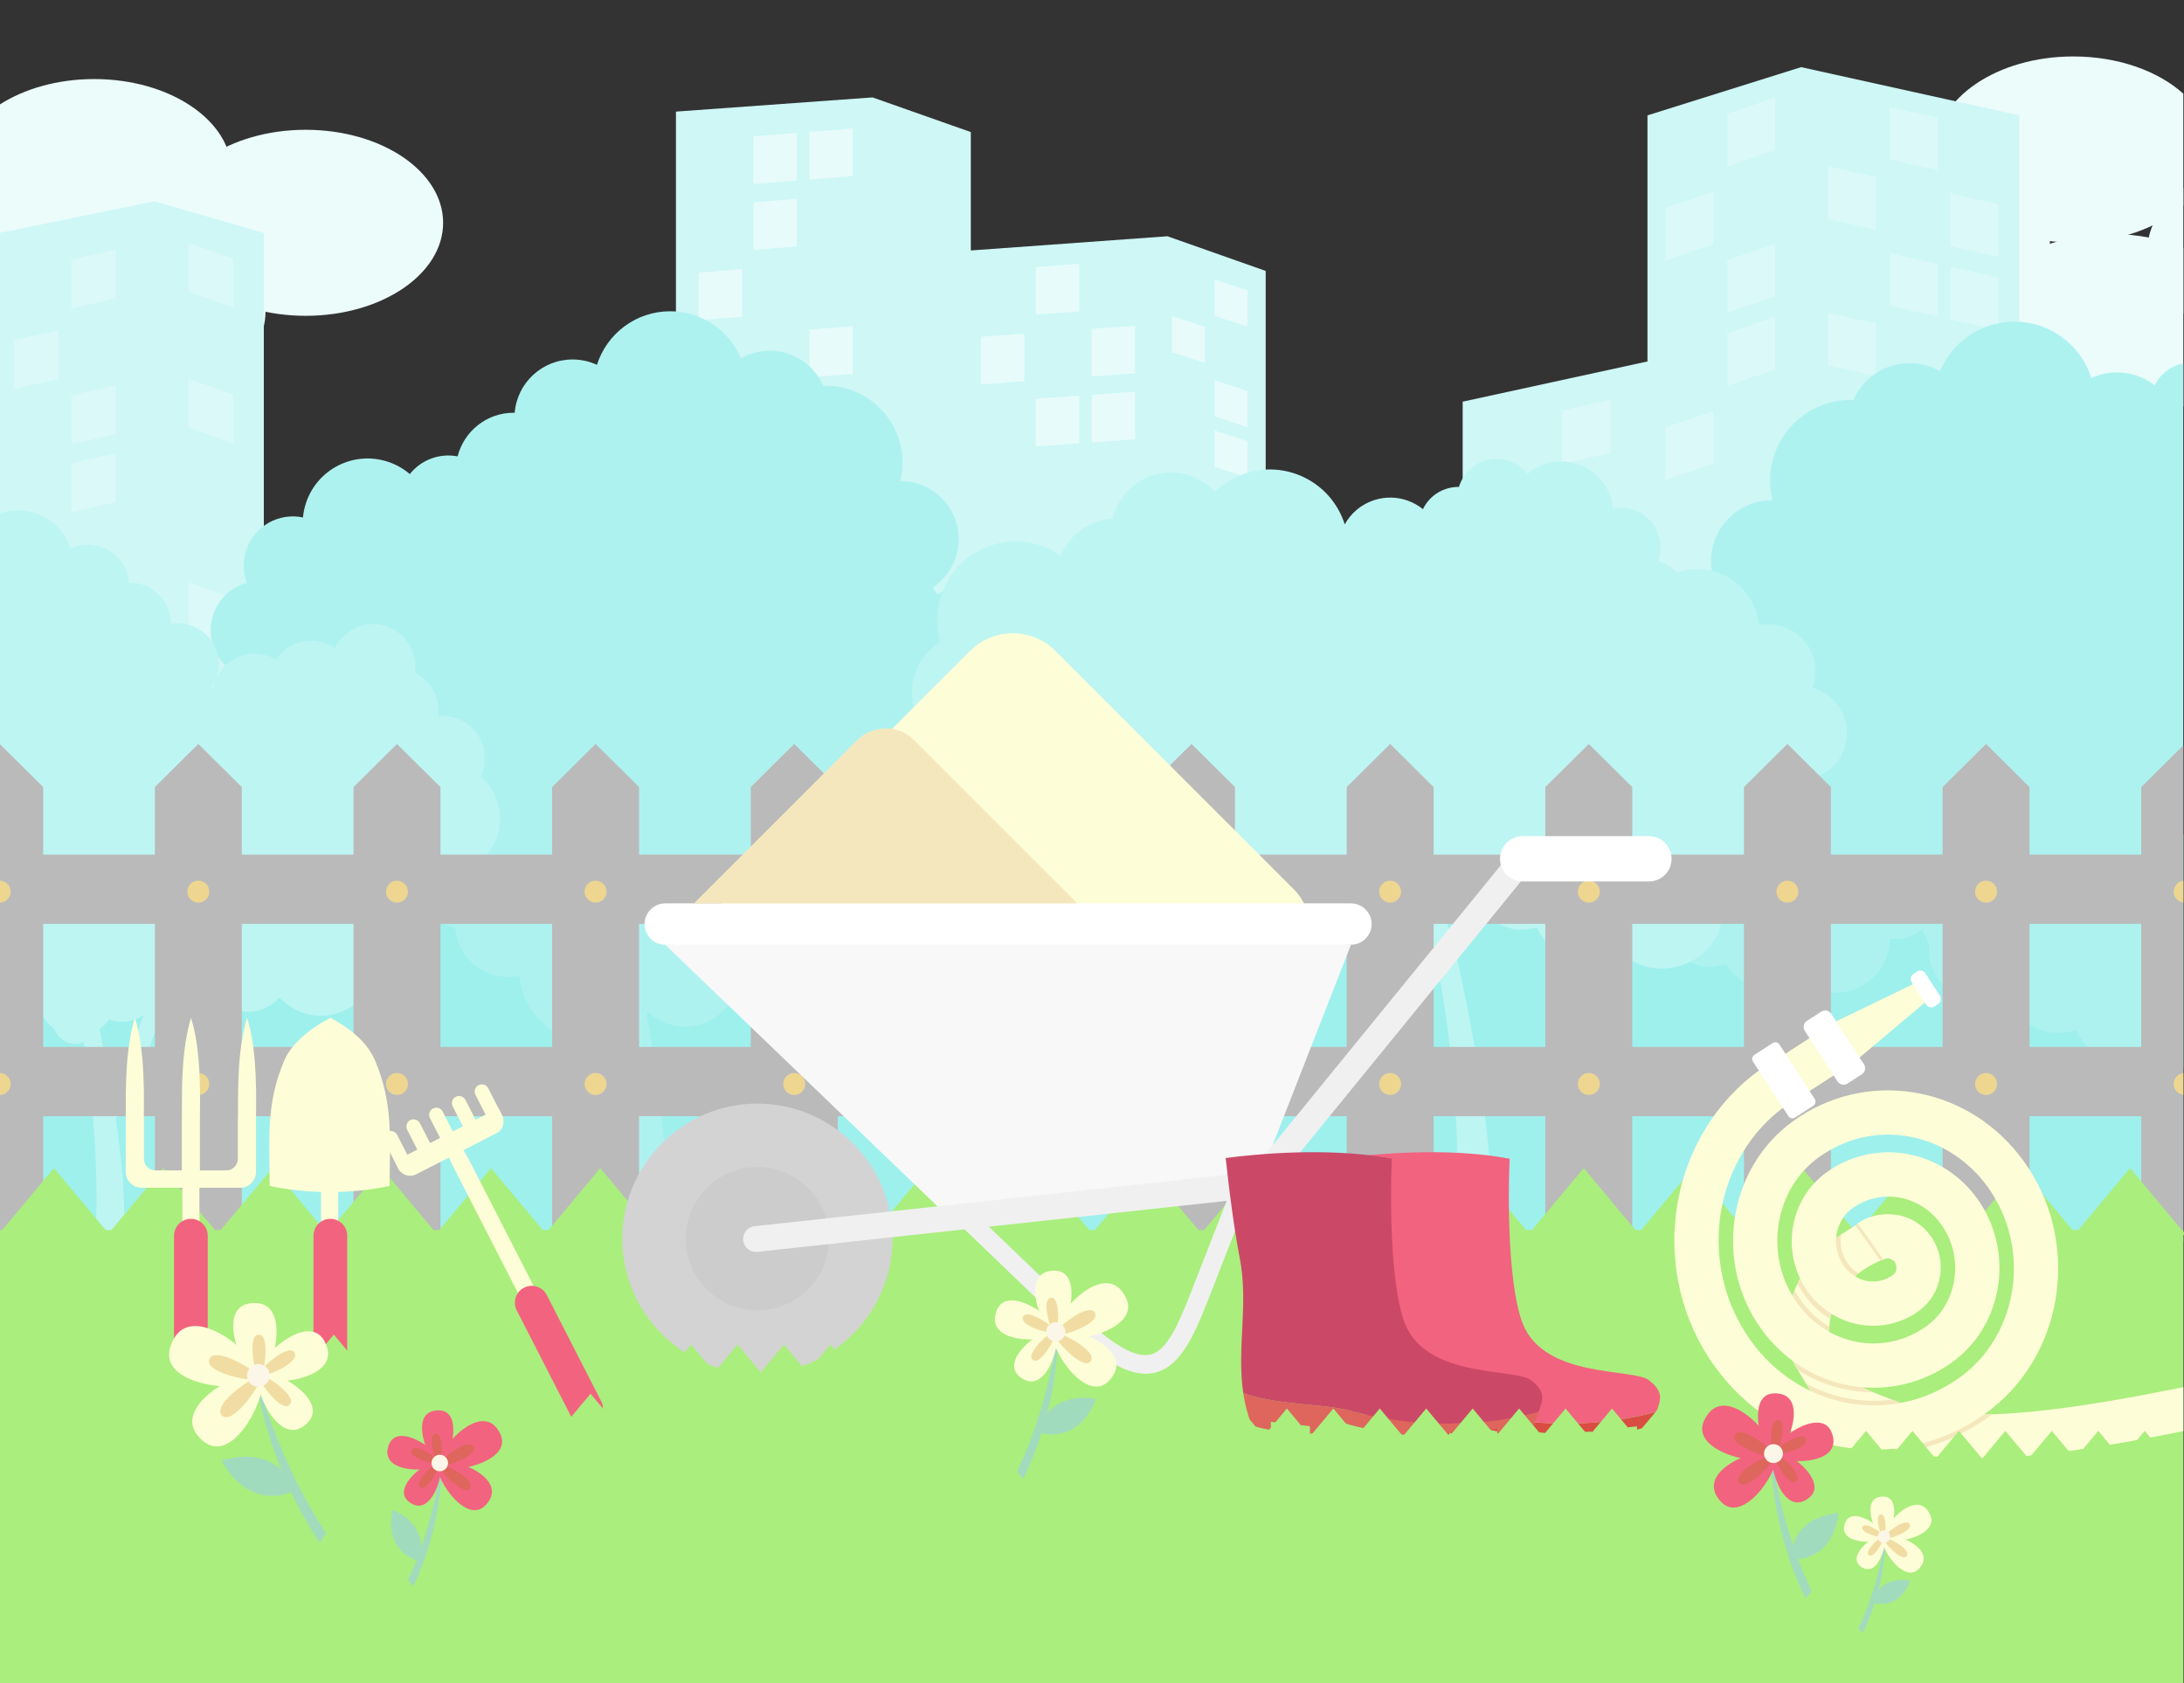 <?xml version="1.0" encoding="utf-8"?>
<!-- Generator: Adobe Illustrator 16.0.0, SVG Export Plug-In . SVG Version: 6.00 Build 0)  -->
<!DOCTYPE svg PUBLIC "-//W3C//DTD SVG 1.1//EN" "http://www.w3.org/Graphics/SVG/1.1/DTD/svg11.dtd">
<svg version="1.1" xmlns="http://www.w3.org/2000/svg" xmlns:xlink="http://www.w3.org/1999/xlink" x="0px" y="0px"
	 width="799.92px" height="616.695px" viewBox="0 0 799.92 616.695" enable-background="new 0 0 799.92 616.695"
	 xml:space="preserve">
<rect x="0" y="0" width="799.92" height="616.695" fill="#333333" stroke="none"/>
<g id="Background">
</g>
<g id="Objects">
	<g>
		<polyline fill-rule="evenodd" clip-rule="evenodd" fill="#9EF0ED" points="799.665,651.899 799.665,305.737 -0.256,305.737 
			-0.256,651.899 		"/>
		<g>
			<path fill-rule="evenodd" clip-rule="evenodd" fill="#EBFCFB" d="M34.517,28.963c-13.487,0-25.735,3.591-34.772,9.437v49.277
				c9.037,5.846,21.285,9.437,34.772,9.437c27.801,0,50.338-15.256,50.338-34.075S62.317,28.963,34.517,28.963z"/>
			<ellipse fill-rule="evenodd" clip-rule="evenodd" fill="#EBFCFB" cx="111.959" cy="81.625" rx="50.338" ry="34.075"/>
			<path fill-rule="evenodd" clip-rule="evenodd" fill="#EBFCFB" d="M-0.256,127.005c18.149-5.148,30.9-17.286,30.9-31.44
				c0-14.155-12.751-26.292-30.9-31.44V127.005z"/>
			<path fill-rule="evenodd" clip-rule="evenodd" fill="#EBFCFB" d="M46.907,80.076c-21.6,0-40.02,9.21-47.163,22.145v23.861
				c7.144,12.935,25.563,22.145,47.163,22.145c27.801,0,50.338-15.256,50.338-34.075S74.708,80.076,46.907,80.076z"/>
		</g>
		<g>
			<polygon fill-rule="evenodd" clip-rule="evenodd" fill="#CEF7F6" points="-0.256,256.401 56.585,256.401 96.631,256.401 
				96.631,85.361 56.585,73.765 -0.256,85.361 			"/>
			<g>
				<polygon fill-rule="evenodd" clip-rule="evenodd" fill="#DAF9F8" points="85.482,94.814 69.084,88.915 69.084,106.89 
					85.482,112.791 				"/>
				<polygon fill-rule="evenodd" clip-rule="evenodd" fill="#CEF7F6" points="85.482,119.691 69.084,113.791 69.084,131.766 
					85.482,137.667 				"/>
				<polygon fill-rule="evenodd" clip-rule="evenodd" fill="#DAF9F8" points="85.482,144.567 69.084,138.667 69.084,156.642 
					85.482,162.542 				"/>
				<polygon fill-rule="evenodd" clip-rule="evenodd" fill="#CEF7F6" points="85.482,169.444 69.084,163.543 69.084,181.519 
					85.482,187.419 				"/>
				<polygon fill-rule="evenodd" clip-rule="evenodd" fill="#CEF7F6" points="85.482,194.32 69.084,188.419 69.084,206.395 
					85.482,212.295 				"/>
				<polygon fill-rule="evenodd" clip-rule="evenodd" fill="#DAF9F8" points="85.482,219.196 69.084,213.296 69.084,231.271 
					85.482,237.171 				"/>
				<polygon fill-rule="evenodd" clip-rule="evenodd" fill="#CEF7F6" points="85.482,244.072 69.084,238.172 69.084,256.148 
					85.482,262.048 				"/>
			</g>
			<g>
				<polygon fill-rule="evenodd" clip-rule="evenodd" fill="#CEF7F6" points="-0.256,100.858 0.749,100.635 0.749,118.611 
					-0.256,118.833 				"/>
				<polygon fill-rule="evenodd" clip-rule="evenodd" fill="#CEF7F6" points="5.022,99.69 21.421,96.063 21.421,114.039 
					5.022,117.666 				"/>
				<polygon fill-rule="evenodd" clip-rule="evenodd" fill="#DAF9F8" points="26.085,95.031 42.483,91.404 42.483,109.379 
					26.085,113.006 				"/>
				<polygon fill-rule="evenodd" clip-rule="evenodd" fill="#CEF7F6" points="-0.256,125.734 0.749,125.511 0.749,143.488 
					-0.256,143.709 				"/>
				<polygon fill-rule="evenodd" clip-rule="evenodd" fill="#DAF9F8" points="5.022,124.566 21.421,120.939 21.421,138.915 
					5.022,142.542 				"/>
				<polygon fill-rule="evenodd" clip-rule="evenodd" fill="#CEF7F6" points="26.085,119.907 42.483,116.28 42.483,134.255 
					26.085,137.882 				"/>
				<polygon fill-rule="evenodd" clip-rule="evenodd" fill="#CEF7F6" points="-0.256,150.61 0.749,150.388 0.749,168.364 
					-0.256,168.585 				"/>
				<polygon fill-rule="evenodd" clip-rule="evenodd" fill="#CEF7F6" points="5.022,149.443 21.421,145.815 21.421,163.791 
					5.022,167.418 				"/>
				<polygon fill-rule="evenodd" clip-rule="evenodd" fill="#DAF9F8" points="26.085,144.784 42.483,141.156 42.483,159.132 
					26.085,162.759 				"/>
				<polygon fill-rule="evenodd" clip-rule="evenodd" fill="#CEF7F6" points="-0.256,175.486 0.749,175.264 0.749,193.24 
					-0.256,193.462 				"/>
				<polygon fill-rule="evenodd" clip-rule="evenodd" fill="#CEF7F6" points="5.022,174.319 21.421,170.692 21.421,188.667 
					5.022,192.294 				"/>
				<polygon fill-rule="evenodd" clip-rule="evenodd" fill="#DAF9F8" points="26.085,169.66 42.483,166.033 42.483,184.008 
					26.085,187.635 				"/>
				<polygon fill-rule="evenodd" clip-rule="evenodd" fill="#CEF7F6" points="-0.256,200.363 0.749,200.14 0.749,218.117 
					-0.256,218.338 				"/>
				<polygon fill-rule="evenodd" clip-rule="evenodd" fill="#CEF7F6" points="5.022,199.195 21.421,195.568 21.421,213.544 
					5.022,217.17 				"/>
				<polygon fill-rule="evenodd" clip-rule="evenodd" fill="#CEF7F6" points="26.085,194.537 42.483,190.91 42.483,208.884 
					26.085,212.511 				"/>
				<polygon fill-rule="evenodd" clip-rule="evenodd" fill="#CEF7F6" points="-0.256,225.239 0.749,225.017 0.749,242.993 
					-0.256,243.214 				"/>
				<polygon fill-rule="evenodd" clip-rule="evenodd" fill="#CEF7F6" points="5.022,224.072 21.421,220.444 21.421,238.42 
					5.022,242.046 				"/>
				<polygon fill-rule="evenodd" clip-rule="evenodd" fill="#CEF7F6" points="26.085,219.413 42.483,215.785 42.483,233.761 
					26.085,237.388 				"/>
				<polygon fill-rule="evenodd" clip-rule="evenodd" fill="#CEF7F6" points="-0.256,250.115 0.749,249.893 0.749,256.401 
					-0.256,256.401 				"/>
				<polygon fill-rule="evenodd" clip-rule="evenodd" fill="#CEF7F6" points="5.022,248.948 21.421,245.321 21.421,256.401 
					5.022,256.401 				"/>
				<polygon fill-rule="evenodd" clip-rule="evenodd" fill="#CEF7F6" points="26.085,244.289 42.483,240.662 42.483,256.401 
					26.085,256.401 				"/>
			</g>
		</g>
		<g>
			<path fill-rule="evenodd" clip-rule="evenodd" fill="#EBFCFB" d="M759.384,20.681c16.474,0,31.098,5.356,40.281,13.637v40.876
				c-9.184,8.28-23.808,13.637-40.281,13.637c-27.801,0-50.338-15.256-50.338-34.075C709.046,35.937,731.583,20.681,759.384,20.681z
				"/>
			<ellipse fill-rule="evenodd" clip-rule="evenodd" fill="#EBFCFB" cx="700.527" cy="90.379" rx="50.338" ry="34.075"/>
			<path fill-rule="evenodd" clip-rule="evenodd" fill="#EBFCFB" d="M799.665,114.912c-8.183-6.061-13.176-14.127-13.176-22.983
				s4.993-16.923,13.176-22.982V114.912z"/>
			<path fill-rule="evenodd" clip-rule="evenodd" fill="#EBFCFB" d="M773.324,85.733c9.657,0,18.678,1.842,26.341,5.034v58.082
				c-7.663,3.191-16.684,5.033-26.341,5.033c-27.802,0-50.338-15.256-50.338-34.074C722.986,100.989,745.522,85.733,773.324,85.733z
				"/>
		</g>
		<g>
			<polygon fill-rule="evenodd" clip-rule="evenodd" fill="#CEF7F6" points="247.577,240.866 319.577,235.665 355.577,235.665 
				355.577,291.737 427.576,286.537 463.576,286.537 463.576,99.253 427.576,86.556 355.577,91.757 355.577,48.382 319.577,35.685 
				247.577,40.886 			"/>
			<g>
				<polygon fill-rule="evenodd" clip-rule="evenodd" fill="#CEF7F6" points="359.309,99.229 375.231,98.091 375.231,115.544 
					359.309,116.682 				"/>
				<polygon fill-rule="evenodd" clip-rule="evenodd" fill="#E7FBFB" points="379.38,97.794 395.303,96.656 395.303,114.11 
					379.38,115.248 				"/>
				<polygon fill-rule="evenodd" clip-rule="evenodd" fill="#CEF7F6" points="399.831,96.333 415.753,95.195 415.753,112.648 
					399.831,113.786 				"/>
				<polygon fill-rule="evenodd" clip-rule="evenodd" fill="#E7FBFB" points="359.309,123.382 375.231,122.245 375.231,139.698 
					359.309,140.835 				"/>
				<polygon fill-rule="evenodd" clip-rule="evenodd" fill="#CEF7F6" points="379.38,121.948 395.303,120.81 395.303,138.263 
					379.38,139.401 				"/>
				<polygon fill-rule="evenodd" clip-rule="evenodd" fill="#E7FBFB" points="399.831,120.486 415.753,119.348 415.753,136.801 
					399.831,137.939 				"/>
				<polygon fill-rule="evenodd" clip-rule="evenodd" fill="#CEF7F6" points="359.309,147.537 375.231,146.398 375.231,163.851 
					359.309,164.99 				"/>
				<polygon fill-rule="evenodd" clip-rule="evenodd" fill="#E7FBFB" points="379.38,146.101 395.303,144.963 395.303,162.417 
					379.38,163.555 				"/>
				<polygon fill-rule="evenodd" clip-rule="evenodd" fill="#E7FBFB" points="399.831,144.64 415.753,143.501 415.753,160.955 
					399.831,162.093 				"/>
				<polygon fill-rule="evenodd" clip-rule="evenodd" fill="#CEF7F6" points="359.309,171.69 375.231,170.552 375.231,188.005 
					359.309,189.144 				"/>
				<polygon fill-rule="evenodd" clip-rule="evenodd" fill="#CEF7F6" points="379.38,170.255 395.303,169.117 395.303,186.571 
					379.38,187.708 				"/>
				<polygon fill-rule="evenodd" clip-rule="evenodd" fill="#CEF7F6" points="399.831,168.793 415.753,167.656 415.753,185.109 
					399.831,186.247 				"/>
				<polygon fill-rule="evenodd" clip-rule="evenodd" fill="#CEF7F6" points="359.309,195.843 375.231,194.706 375.231,212.159 
					359.309,213.297 				"/>
				<polygon fill-rule="evenodd" clip-rule="evenodd" fill="#CEF7F6" points="379.38,194.409 395.303,193.271 395.303,210.724 
					379.38,211.863 				"/>
				<polygon fill-rule="evenodd" clip-rule="evenodd" fill="#CEF7F6" points="399.831,192.947 415.753,191.809 415.753,209.262 
					399.831,210.4 				"/>
				<polygon fill-rule="evenodd" clip-rule="evenodd" fill="#CEF7F6" points="359.309,219.998 375.231,218.86 375.231,236.313 
					359.309,237.451 				"/>
				<polygon fill-rule="evenodd" clip-rule="evenodd" fill="#CEF7F6" points="379.38,218.563 395.303,217.425 395.303,234.878 
					379.38,236.016 				"/>
				<polygon fill-rule="evenodd" clip-rule="evenodd" fill="#CEF7F6" points="399.831,217.101 415.753,215.962 415.753,233.416 
					399.831,234.554 				"/>
				<polygon fill-rule="evenodd" clip-rule="evenodd" fill="#CEF7F6" points="359.309,244.151 375.231,243.013 375.231,260.466 
					359.309,261.605 				"/>
				<polygon fill-rule="evenodd" clip-rule="evenodd" fill="#CEF7F6" points="379.38,242.716 395.303,241.579 395.303,259.032 
					379.38,260.169 				"/>
				<polygon fill-rule="evenodd" clip-rule="evenodd" fill="#CEF7F6" points="399.831,241.254 415.753,240.117 415.753,257.57 
					399.831,258.708 				"/>
			</g>
			<g>
				<polygon fill-rule="evenodd" clip-rule="evenodd" fill="#E7FBFB" points="456.962,106.361 444.812,102.399 444.812,115.717 
					456.962,119.679 				"/>
				<polygon fill-rule="evenodd" clip-rule="evenodd" fill="#CEF7F6" points="441.355,101.272 429.205,97.31 429.205,110.629 
					441.355,114.591 				"/>
				<polygon fill-rule="evenodd" clip-rule="evenodd" fill="#CEF7F6" points="456.962,124.792 444.812,120.832 444.812,134.15 
					456.962,138.111 				"/>
				<polygon fill-rule="evenodd" clip-rule="evenodd" fill="#E7FBFB" points="441.355,119.704 429.205,115.742 429.205,129.061 
					441.355,133.023 				"/>
				<polygon fill-rule="evenodd" clip-rule="evenodd" fill="#E7FBFB" points="456.962,143.225 444.812,139.263 444.812,152.582 
					456.962,156.543 				"/>
				<polygon fill-rule="evenodd" clip-rule="evenodd" fill="#CEF7F6" points="441.355,138.136 429.205,134.174 429.205,147.494 
					441.355,151.455 				"/>
				<polygon fill-rule="evenodd" clip-rule="evenodd" fill="#E7FBFB" points="456.962,161.657 444.812,157.695 444.812,171.014 
					456.962,174.976 				"/>
				<polygon fill-rule="evenodd" clip-rule="evenodd" fill="#CEF7F6" points="441.355,156.568 429.205,152.606 429.205,165.925 
					441.355,169.887 				"/>
				<polygon fill-rule="evenodd" clip-rule="evenodd" fill="#CEF7F6" points="456.962,180.089 444.812,176.126 444.812,189.446 
					456.962,193.408 				"/>
				<polygon fill-rule="evenodd" clip-rule="evenodd" fill="#CEF7F6" points="441.355,175 429.205,171.039 429.205,184.357 
					441.355,188.319 				"/>
				<polygon fill-rule="evenodd" clip-rule="evenodd" fill="#CEF7F6" points="456.962,198.521 444.812,194.559 444.812,207.878 
					456.962,211.839 				"/>
				<polygon fill-rule="evenodd" clip-rule="evenodd" fill="#CEF7F6" points="441.355,193.432 429.205,189.47 429.205,202.789 
					441.355,206.75 				"/>
				<polygon fill-rule="evenodd" clip-rule="evenodd" fill="#CEF7F6" points="456.962,216.953 444.812,212.991 444.812,226.31 
					456.962,230.272 				"/>
				<polygon fill-rule="evenodd" clip-rule="evenodd" fill="#CEF7F6" points="441.355,211.864 429.205,207.902 429.205,221.221 
					441.355,225.183 				"/>
			</g>
			<g>
				<polygon fill-rule="evenodd" clip-rule="evenodd" fill="#CEF7F6" points="255.879,51.563 271.801,50.292 271.801,67.745 
					255.879,69.017 				"/>
				<polygon fill-rule="evenodd" clip-rule="evenodd" fill="#E7FBFB" points="275.95,49.959 291.872,48.687 291.872,66.14 
					275.95,67.413 				"/>
				<polygon fill-rule="evenodd" clip-rule="evenodd" fill="#E7FBFB" points="296.4,48.325 312.322,47.052 312.322,64.505 
					296.4,65.778 				"/>
				<polygon fill-rule="evenodd" clip-rule="evenodd" fill="#CEF7F6" points="255.879,75.717 271.801,74.445 271.801,91.898 
					255.879,93.17 				"/>
				<polygon fill-rule="evenodd" clip-rule="evenodd" fill="#E7FBFB" points="275.95,74.113 291.872,72.841 291.872,90.294 
					275.95,91.566 				"/>
				<polygon fill-rule="evenodd" clip-rule="evenodd" fill="#CEF7F6" points="296.4,72.478 312.322,71.207 312.322,88.66 
					296.4,89.931 				"/>
				<polygon fill-rule="evenodd" clip-rule="evenodd" fill="#E7FBFB" points="255.879,99.871 271.801,98.599 271.801,116.052 
					255.879,117.325 				"/>
				<polygon fill-rule="evenodd" clip-rule="evenodd" fill="#CEF7F6" points="275.95,98.267 291.872,96.994 291.872,114.448 
					275.95,115.72 				"/>
				<polygon fill-rule="evenodd" clip-rule="evenodd" fill="#CEF7F6" points="296.4,96.632 312.322,95.36 312.322,112.813 
					296.4,114.085 				"/>
				<polygon fill-rule="evenodd" clip-rule="evenodd" fill="#CEF7F6" points="255.879,124.025 271.801,122.751 271.801,140.206 
					255.879,141.478 				"/>
				<polygon fill-rule="evenodd" clip-rule="evenodd" fill="#CEF7F6" points="275.95,122.42 291.872,121.148 291.872,138.601 
					275.95,139.874 				"/>
				<polygon fill-rule="evenodd" clip-rule="evenodd" fill="#E7FBFB" points="296.4,120.786 312.322,119.513 312.322,136.967 
					296.4,138.24 				"/>
				<polygon fill-rule="evenodd" clip-rule="evenodd" fill="#CEF7F6" points="255.879,148.178 271.801,146.906 271.801,164.359 
					255.879,165.631 				"/>
				<polygon fill-rule="evenodd" clip-rule="evenodd" fill="#CEF7F6" points="275.95,146.574 291.872,145.302 291.872,162.755 
					275.95,164.027 				"/>
				<polygon fill-rule="evenodd" clip-rule="evenodd" fill="#E7FBFB" points="296.4,144.94 312.322,143.667 312.322,161.121 
					296.4,162.393 				"/>
				<polygon fill-rule="evenodd" clip-rule="evenodd" fill="#CEF7F6" points="255.879,172.332 271.801,171.06 271.801,188.513 
					255.879,189.785 				"/>
				<polygon fill-rule="evenodd" clip-rule="evenodd" fill="#CEF7F6" points="275.95,170.728 291.872,169.456 291.872,186.909 
					275.95,188.181 				"/>
				<polygon fill-rule="evenodd" clip-rule="evenodd" fill="#CEF7F6" points="296.4,169.093 312.322,167.821 312.322,185.274 
					296.4,186.546 				"/>
				<polygon fill-rule="evenodd" clip-rule="evenodd" fill="#CEF7F6" points="255.879,196.486 271.801,195.213 271.801,212.667 
					255.879,213.939 				"/>
				<polygon fill-rule="evenodd" clip-rule="evenodd" fill="#CEF7F6" points="275.95,194.881 291.872,193.609 291.872,211.063 
					275.95,212.335 				"/>
				<polygon fill-rule="evenodd" clip-rule="evenodd" fill="#CEF7F6" points="296.4,193.248 312.322,191.975 312.322,209.428 
					296.4,210.701 				"/>
			</g>
		</g>
		<g>
			<path fill-rule="evenodd" clip-rule="evenodd" fill="#CEF7F6" d="M739.566,302.849h-79.88h-56.278V42.265l56.278-17.667
				l79.88,17.667V302.849L739.566,302.849z M535.724,294.709l67.685,15.104V132.419l-67.685,14.733V294.709z"/>
			<g>
				<polygon fill-rule="evenodd" clip-rule="evenodd" fill="#CEF7F6" points="549.442,155.486 567.107,151.566 567.107,170.929 
					549.442,174.849 				"/>
				
					<polygon fill-rule="evenodd" clip-rule="evenodd" fill="#DAF9F8" stroke="#DAF9F8" stroke-width="0.216" stroke-miterlimit="22.926" points="
					572.132,150.451 589.796,146.53 589.796,165.893 572.132,169.814 				"/>
				<polygon fill-rule="evenodd" clip-rule="evenodd" fill="#DAF9F8" points="549.442,182.284 567.107,178.363 567.107,197.726 
					549.442,201.646 				"/>
				<polygon fill-rule="evenodd" clip-rule="evenodd" fill="#CEF7F6" points="572.132,177.248 589.796,173.327 589.796,192.69 
					572.132,196.611 				"/>
				<polygon fill-rule="evenodd" clip-rule="evenodd" fill="#CEF7F6" points="549.442,209.081 567.107,205.16 567.107,224.523 
					549.442,228.444 				"/>
				<polygon fill-rule="evenodd" clip-rule="evenodd" fill="#DAF9F8" points="572.132,204.044 589.796,200.124 589.796,219.488 
					572.132,223.408 				"/>
				<polygon fill-rule="evenodd" clip-rule="evenodd" fill="#CEF7F6" points="549.442,235.877 567.107,231.957 567.107,251.32 
					549.442,255.241 				"/>
				<polygon fill-rule="evenodd" clip-rule="evenodd" fill="#CEF7F6" points="572.132,230.841 589.796,226.92 589.796,246.285 
					572.132,250.205 				"/>
				<polygon fill-rule="evenodd" clip-rule="evenodd" fill="#CEF7F6" points="549.442,262.674 567.107,258.753 567.107,278.118 
					549.442,282.038 				"/>
				<polygon fill-rule="evenodd" clip-rule="evenodd" fill="#CEF7F6" points="572.132,257.638 589.796,253.718 589.796,273.082 
					572.132,277.001 				"/>
				<polygon fill-rule="evenodd" clip-rule="evenodd" fill="#CEF7F6" points="572.132,284.435 589.796,280.515 589.796,299.878 
					572.132,303.798 				"/>
			</g>
			<g>
				<polygon fill-rule="evenodd" clip-rule="evenodd" fill="#CEF7F6" points="732.054,47.987 714.39,44.08 714.39,63.443 
					732.054,67.35 				"/>
				<polygon fill-rule="evenodd" clip-rule="evenodd" fill="#DAF9F8" points="709.786,43.061 692.121,39.154 692.121,58.517 
					709.786,62.424 				"/>
				<polygon fill-rule="evenodd" clip-rule="evenodd" fill="#CEF7F6" points="687.098,38.042 669.433,34.135 669.433,53.499 
					687.098,57.406 				"/>
				<polygon fill-rule="evenodd" clip-rule="evenodd" fill="#DAF9F8" points="732.054,74.784 714.39,70.876 714.39,90.24 
					732.054,94.147 				"/>
				<polygon fill-rule="evenodd" clip-rule="evenodd" fill="#CEF7F6" points="709.786,69.858 692.121,65.951 692.121,85.314 
					709.786,89.222 				"/>
				<polygon fill-rule="evenodd" clip-rule="evenodd" fill="#DAF9F8" points="687.098,64.839 669.433,60.932 669.433,80.295 
					687.098,84.203 				"/>
				<polygon fill-rule="evenodd" clip-rule="evenodd" fill="#DAF9F8" points="732.054,101.582 714.39,97.673 714.39,117.037 
					732.054,120.944 				"/>
				<polygon fill-rule="evenodd" clip-rule="evenodd" fill="#DAF9F8" points="709.786,96.656 692.121,92.749 692.121,112.111 
					709.786,116.019 				"/>
				<polygon fill-rule="evenodd" clip-rule="evenodd" fill="#CEF7F6" points="687.098,91.636 669.433,87.73 669.433,107.092 
					687.098,111 				"/>
				<polygon fill-rule="evenodd" clip-rule="evenodd" fill="#CEF7F6" points="732.054,128.378 714.39,124.47 714.39,143.834 
					732.054,147.742 				"/>
				<polygon fill-rule="evenodd" clip-rule="evenodd" fill="#CEF7F6" points="709.786,123.453 692.121,119.545 692.121,138.909 
					709.786,142.816 				"/>
				<polygon fill-rule="evenodd" clip-rule="evenodd" fill="#DAF9F8" points="687.098,118.433 669.433,114.527 669.433,133.89 
					687.098,137.796 				"/>
				<polygon fill-rule="evenodd" clip-rule="evenodd" fill="#CEF7F6" points="732.054,155.175 714.39,151.268 714.39,170.631 
					732.054,174.539 				"/>
				<polygon fill-rule="evenodd" clip-rule="evenodd" fill="#CEF7F6" points="709.786,150.25 692.121,146.342 692.121,165.706 
					709.786,169.613 				"/>
				<polygon fill-rule="evenodd" clip-rule="evenodd" fill="#CEF7F6" points="687.098,145.23 669.433,141.324 669.433,160.687 
					687.098,164.594 				"/>
				<polygon fill-rule="evenodd" clip-rule="evenodd" fill="#CEF7F6" points="732.054,181.972 714.39,178.065 714.39,197.428 
					732.054,201.335 				"/>
				<polygon fill-rule="evenodd" clip-rule="evenodd" fill="#CEF7F6" points="709.786,177.046 692.121,173.139 692.121,192.502 
					709.786,196.41 				"/>
				<polygon fill-rule="evenodd" clip-rule="evenodd" fill="#CEF7F6" points="687.098,172.028 669.433,168.121 669.433,187.484 
					687.098,191.391 				"/>
				<polygon fill-rule="evenodd" clip-rule="evenodd" fill="#CEF7F6" points="732.054,208.769 714.39,204.862 714.39,224.225 
					732.054,228.132 				"/>
				<polygon fill-rule="evenodd" clip-rule="evenodd" fill="#CEF7F6" points="709.786,203.843 692.121,199.936 692.121,219.299 
					709.786,223.207 				"/>
				<polygon fill-rule="evenodd" clip-rule="evenodd" fill="#CEF7F6" points="687.098,198.825 669.433,194.917 669.433,214.281 
					687.098,218.188 				"/>
			</g>
			<g>
				<polygon fill-rule="evenodd" clip-rule="evenodd" fill="#CEF7F6" points="609.836,49.407 627.501,43.392 627.501,62.755 
					609.836,68.77 				"/>
				<polygon fill-rule="evenodd" clip-rule="evenodd" fill="#DAF9F8" points="632.524,41.681 650.189,35.667 650.189,55.03 
					632.524,61.044 				"/>
				<polygon fill-rule="evenodd" clip-rule="evenodd" fill="#DAF9F8" points="609.836,76.204 627.501,70.189 627.501,89.552 
					609.836,95.567 				"/>
				<polygon fill-rule="evenodd" clip-rule="evenodd" fill="#CEF7F6" points="632.524,68.478 650.189,62.464 650.189,81.828 
					632.524,87.841 				"/>
				<polygon fill-rule="evenodd" clip-rule="evenodd" fill="#CEF7F6" points="609.836,103 627.501,96.986 627.501,116.349 
					609.836,122.364 				"/>
				<polygon fill-rule="evenodd" clip-rule="evenodd" fill="#DAF9F8" points="632.524,95.275 650.189,89.261 650.189,108.625 
					632.524,114.638 				"/>
				<polygon fill-rule="evenodd" clip-rule="evenodd" fill="#CEF7F6" points="609.836,129.797 627.501,123.784 627.501,143.146 
					609.836,149.162 				"/>
				<polygon fill-rule="evenodd" clip-rule="evenodd" fill="#DAF9F8" points="632.524,122.072 650.189,116.058 650.189,135.421 
					632.524,141.436 				"/>
				<polygon fill-rule="evenodd" clip-rule="evenodd" fill="#DAF9F8" points="609.836,156.595 627.501,150.581 627.501,169.944 
					609.836,175.958 				"/>
				<polygon fill-rule="evenodd" clip-rule="evenodd" fill="#CEF7F6" points="632.524,148.87 650.189,142.855 650.189,162.218 
					632.524,168.233 				"/>
				<polygon fill-rule="evenodd" clip-rule="evenodd" fill="#CEF7F6" points="609.836,183.392 627.501,177.377 627.501,196.741 
					609.836,202.755 				"/>
				<polygon fill-rule="evenodd" clip-rule="evenodd" fill="#CEF7F6" points="632.524,175.667 650.189,169.652 650.189,189.015 
					632.524,195.03 				"/>
				<polygon fill-rule="evenodd" clip-rule="evenodd" fill="#CEF7F6" points="609.836,210.189 627.501,204.174 627.501,223.538 
					609.836,229.552 				"/>
				<polygon fill-rule="evenodd" clip-rule="evenodd" fill="#CEF7F6" points="632.524,202.463 650.189,196.449 650.189,215.812 
					632.524,221.827 				"/>
			</g>
		</g>
		<g>
			<path fill-rule="evenodd" clip-rule="evenodd" fill="#AEF2F0" d="M167.601,167.199c-6.673-1.295-13.407,1.316-17.505,6.479
				c-2.282-1.955-4.976-3.51-8.006-4.51c-12.466-4.118-25.903,2.65-30.021,15.114c-0.578,1.75-0.941,3.522-1.103,5.285
				c-8.851-1.865-17.875,3.181-20.776,11.971c-1.347,4.073-1.155,8.282,0.255,12.005c-5.636,1.53-10.416,5.771-12.383,11.726
				c-0.279,0.841-0.489,1.686-0.638,2.531l-0.003,0.002l-0.086,0.543l-0.007,0.037l-0.032,0.23l-0.026,0.215l-0.022,0.191
				l-0.024,0.254l-0.014,0.152l-0.021,0.291l-0.007,0.112l-0.018,0.333l-0.003,0.072l-0.01,0.37v0.033l-0.001,0.402
				c0.002,0.533,0.031,1.062,0.082,1.588v0.016c0.562,5.807,3.943,11.111,9.188,14.011l0.052,0.027l0.332,0.178l0.021,0.01
				l0.299,0.151l0.12,0.059l0.312,0.149l0.007,0.004l0.322,0.146l0.052,0.023l0.271,0.115l0.112,0.048l0.131,0.051l0.26,0.104
				l0.355,0.132l0.039,0.013l0.4,0.139c0.035,0.01,0.07,0.021,0.107,0.033c-1.016,1.604-1.853,3.362-2.477,5.245
				c-4.115,12.464,2.653,25.905,15.115,30.024l0.022,0.007l0.024,0.009l0.022,0.006l0.024,0.008l0.023,0.008l0.023,0.008
				l0.023,0.007l0.023,0.007v0.002l0.023,0.007l0.021,0.007l0.024,0.008l0.023,0.007l0.023,0.007v0.001l0.023,0.007l0.022,0.008
				l0.024,0.006v0.002l0.023,0.004v0.002l0.023,0.008l0.023,0.006l0.023,0.007v0.002l0.023,0.005v0.001l0.023,0.007l0.023,0.008
				l0.023,0.006v0.002l0.023,0.006v0.002l0.023,0.006l0.023,0.006l0.023,0.007l0.023,0.007v0.002l0.023,0.007l0.023,0.007
				l0.023,0.007c0.614,6.942,5.25,13.19,12.287,15.515c3.096,1.021,6.272,1.156,9.254,0.544c0.717,9.271,6.869,17.649,16.251,20.751
				l0.127,0.043l0.125,0.039l0.128,0.041l0.093,0.029l0.034,0.01l0.126,0.037l0.128,0.039l0.126,0.037l0.061,0.018l0.066,0.018
				l0.128,0.035l0.128,0.035l0.127,0.033l0.128,0.033l0.125,0.035l0.127,0.031l0.121,0.028l0.007,0.002l0.127,0.03l0.128,0.03
				l0.128,0.028l0.087,0.02l0.04,0.009l0.127,0.027l0.128,0.026l0.128,0.027l0.054,0.01l0.074,0.016l0.764,0.135l0.114,0.02
				l0.015,0.001l0.128,0.02l0.127,0.019l0.128,0.02l0.079,0.01l0.048,0.006l0.128,0.018l0.255,0.031l0.046,0.006l0.081,0.01
				l0.128,0.013l0.127,0.015l0.128,0.012l0.012,0.002l0.116,0.009l0.125,0.013l0.128,0.01l0.107,0.008l0.02,0.002l0.127,0.008
				l0.128,0.009l0.127,0.009l0.073,0.003l0.055,0.003l0.381,0.017h0.038l0.088,0.004l0.128,0.004l0.127,0.003l0.126,0.002h0.004
				l0.122,0.002h0.352h0.028l0.505-0.01l0.123,0.453l0.177,0.601v0.002l0.191,0.595l0.206,0.591v0.002l0.221,0.585l0.232,0.58
				l0.248,0.574l0.26,0.567l0.274,0.562l0.288,0.555v0.002l0.301,0.545l0.314,0.542l0.326,0.533l0.34,0.525l0.353,0.519l0.364,0.508
				l0.377,0.501l0.39,0.491l0.402,0.482l0.412,0.475l0.426,0.464l0.438,0.454l0.449,0.443l0.459,0.435l0.473,0.423l0.484,0.412
				l0.492,0.402l0.505,0.391l0.516,0.379l0.527,0.367l0.536,0.354l0.548,0.342l0.559,0.328l0.569,0.317l0.576,0.304l0.589,0.291
				l0.6,0.275l0.606,0.262l0.617,0.248l0.627,0.233l0.635,0.22c0.271,0.09,0.547,0.174,0.82,0.255l0.035,0.355l0.04,0.355
				l0.047,0.354l0.056,0.352l0.059,0.352l0.067,0.35l0.072,0.347l0.079,0.345l0.085,0.347l0.091,0.342l0.097,0.34l0.103,0.339
				l0.109,0.336h0.001l0.114,0.335l0.121,0.331l0.128,0.33l0.132,0.328l0.137,0.324l0.146,0.321l0.148,0.32l0.156,0.317l0.161,0.313
				l0.166,0.312l0.172,0.307l0.179,0.306l0.183,0.302l0.188,0.299l0.195,0.297l0.197,0.292l0.204,0.288l0.21,0.285l0.215,0.281
				l0.22,0.276h0.001l0.226,0.274l0.229,0.27l0.234,0.266l0.24,0.262l0.244,0.258h0.002l0.249,0.255h0.001l0.253,0.249h0.002
				l0.258,0.245h0.002l0.264,0.241l0.27,0.236l0.273,0.231l0.278,0.227l0.284,0.222l0.288,0.218l0.291,0.211l0.298,0.208
				l0.301,0.203l0.306,0.195l0.311,0.191l0.313,0.188h0.002l0.318,0.182l0.322,0.175h0.001l0.325,0.171h0.002l0.33,0.164h0.002
				l0.334,0.158h0.001l0.339,0.152l0.343,0.147h0.001l0.348,0.142h0.001l0.351,0.134l0.355,0.128h0.002l0.356,0.123h0.002
				l0.158,0.052h0.002l0.156,0.051h0.003l0.158,0.05h0.001l0.157,0.046h0.002l0.157,0.047h0.002l0.16,0.046l0.158,0.043h0.002
				l0.157,0.041h0.002l0.159,0.041h0.001l0.158,0.039h0.002l0.159,0.038l0.16,0.036h0.001l0.16,0.035l0.159,0.032h0.001l0.159,0.032
				h0.002l0.159,0.031l0.159,0.029h0.002l0.159,0.028l0.161,0.026l0.159,0.025l0.161,0.025l0.159,0.021h0.002l0.159,0.022
				l0.161,0.021l0.159,0.018l0.161,0.018l0.159,0.016l0.16,0.016l0.16,0.014l0.158,0.012l0.162,0.01l0.159,0.01l0.159,0.009
				l0.159,0.007l0.159,0.005l0.159,0.003l0.159,0.004l0.159,0.002h0.16h0.159l0.157-0.004l0.16-0.004l0.157-0.004l0.157-0.006h0.002
				l0.157-0.008l0.158-0.009l0.157-0.01l0.157-0.011l0.156-0.013l0.158-0.014l0.155-0.015l0.158-0.018l0.155-0.017l0.156-0.018
				l0.156-0.021l0.156-0.021l0.153-0.021l0.156-0.023l0.154-0.025l0.154-0.027l0.154-0.026l0.154-0.029l0.154-0.029l0.153-0.031
				c0.784,10.161,7.526,19.347,17.808,22.74l0.309,0.101l0.209,0.065l0.101,0.03l0.311,0.092l0.109,0.033l0.201,0.055l0.31,0.084
				l0.011,0.002l0.3,0.078l0.074,0.02l0.238,0.057l0.31,0.071l0.121,0.026l0.19,0.043l0.311,0.063l0.02,0.005l0.293,0.055
				l0.229,0.042l0.08,0.016l0.313,0.052l0.131,0.02l0.414,0.063l0.076,0.01l0.031,0.006l0.281,0.036l0.239,0.028l0.073,0.009
				l0.31,0.034l0.142,0.013l0.171,0.016l0.31,0.024l0.039,0.004l0.271,0.019l0.249,0.015l0.062,0.004l0.31,0.014h0.003l0.306,0.01
				l0.311,0.006l0.048,0.002l0.261,0.002h0.258h0.05l0.31-0.006l0.157-0.002h0.007l0.451-0.016l0.057-0.004l0.25-0.013l0.265-0.015
				l0.041-0.004l0.305-0.021l0.168-0.014l0.137-0.014l0.306-0.029l0.213-0.022l0.091-0.011l0.271-0.033l0.031-0.004l0.303-0.039
				l0.174-0.025l0.127-0.02l0.301-0.047l0.077-0.012l0.224-0.039l0.278-0.051l0.021-0.005l0.299-0.057l0.181-0.036l0.115-0.024
				l0.297-0.065l0.084-0.019l0.211-0.05l0.284-0.066l0.012-0.004l0.293-0.076l0.188-0.049l0.106-0.027l0.29-0.082l0.292-0.086
				l0.286-0.086l0.001-0.002l0.289-0.092l0.193-0.063l0.094-0.031l0.286-0.1l0.1-0.033l0.186-0.067l0.283-0.105l0.007-0.001
				l0.275-0.106l0.197-0.077l0.083-0.033l0.28-0.113l0.105-0.045l0.173-0.074l0.276-0.119l0.015-0.008l0.261-0.117l0.201-0.092
				l0.072-0.035c3.45,33.467,3.927,70.039,0.266,83.111c-0.674,3.127-1.134,5.959-1.412,8.498l1.605-0.01
				c4.213,0,8.309,0.185,12.241,0.533c0.982-3.287,1.879-7.105,2.635-11.477c3.985-23.094-0.943-60.111-5.935-88.132l0.01-0.014
				l0.01-0.012l0.021-0.026l0.02-0.025l0.021-0.027l0.021-0.024l0.02-0.027l0.02-0.024l0.021-0.027l0.02-0.025l0.021-0.026
				l0.02-0.025l0.021-0.026l0.019-0.025l0.02-0.027l0.021-0.027l0.021-0.024l0.005-0.007l0.015-0.02l0.019-0.027l0.02-0.025
				l0.021-0.026l0.019-0.026l0.021-0.027l0.02-0.025l0.019-0.026l0.021-0.027l0.02-0.026l0.02-0.027l0.019-0.025l0.02-0.026
				l0.02-0.026l0.019-0.027l0.021-0.027l0.03,0.029l0.03,0.028l0.029,0.028l0.005,0.004l0.025,0.023l0.03,0.027l0.032,0.029
				l0.008,0.007l0.022,0.021l0.029,0.027l0.032,0.028l0.012,0.01l0.019,0.018l0.03,0.027l0.032,0.027l0.017,0.015l0.014,0.014
				l0.031,0.026l0.054,0.048l0.009,0.008l0.029,0.026l0.033,0.027l0.026,0.023l0.005,0.006l0.032,0.026l0.03,0.027l0.031,0.024
				v0.002l0.032,0.027l0.032,0.027l0.032,0.025l0.004,0.004l0.027,0.023l0.031,0.026l0.032,0.026l0.008,0.008l0.023,0.02
				l0.162,0.131l0.018,0.016l0.015,0.012l0.064,0.051l0.023,0.02l0.009,0.008l0.033,0.025l0.032,0.025l0.064,0.052l0.034,0.026
				l0.099,0.076l0.032,0.025l0.006,0.002l0.027,0.023l0.034,0.024l0.033,0.025l0.011,0.007l0.022,0.019l0.234,0.174l0.034,0.025
				l0.133,0.095l0.003,0.002l0.033,0.025v-0.003c1.563,1.109,3.317,2.009,5.23,2.642c9.821,3.244,20.372-1.658,24.335-11.014
				c0.092,0.033,0.183,0.064,0.272,0.096c10.312,3.403,21.424-2.163,24.878-12.441c0.923,0.479,1.896,0.891,2.912,1.227
				c9.142,3.018,18.916-1.017,23.422-9.135c1.011,0.641,2.09,1.199,3.237,1.667c8.458,3.446,17.878,0.813,23.419-5.858
				c1.483,1.593,3.326,2.894,5.473,3.771c7.509,3.058,16.021-0.211,19.622-7.32c0.068,0.031,0.14,0.061,0.21,0.089
				c7.882,3.212,16.871-0.552,20.122-8.405c0.693,0.422,1.433,0.796,2.212,1.113c7.907,3.225,16.933-0.574,20.156-8.483
				c2.298-5.643,1.021-11.851-2.768-16.114c0.379-0.649,0.721-1.328,1.011-2.045c2.272-5.568,1.058-11.694-2.626-15.955
				c3.206-1.625,5.867-4.368,7.33-7.96c2.9-7.113,0.115-15.132-6.229-19.015c2.893-9.921-2.128-20.621-11.907-24.607
				c-6.678-2.72-13.959-1.651-19.453,2.205c-1.508-3.754-4.475-6.915-8.518-8.562c-1.643-0.669-3.337-1.036-5.017-1.126
				c-1.101-4.72-4.396-8.855-9.229-10.824c-4.881-1.99-10.186-1.304-14.291,1.372c-0.527-0.889-1.119-1.737-1.769-2.539
				c5.759-3.808,9.557-10.337,9.557-17.756c0-11.75-9.526-21.276-21.277-21.276c-0.046,0-0.089,0.004-0.132,0.004
				c0.544-2.184,0.832-4.462,0.832-6.81c0-15.52-12.579-28.099-28.101-28.099c-0.308,0-0.617,0.008-0.926,0.016
				c-3.261-7.565-10.785-12.862-19.545-12.862c-3.858,0-7.476,1.026-10.595,2.82c-4.238-10.142-14.255-17.271-25.938-17.271
				c-12.563,0-23.199,8.249-26.796,19.622c-2.715-1.256-5.74-1.959-8.929-1.959c-11.158,0-20.307,8.588-21.203,19.515
				c-0.104-0.002-0.209-0.004-0.314-0.004C178.283,151.186,169.94,157.993,167.601,167.199z"/>
			<path fill-rule="evenodd" clip-rule="evenodd" fill="#BDF5F3" d="M176.042,284.425c3.198-6.719,1.159-14.961-5.155-19.342
				c-3.186-2.215-6.917-3.063-10.491-2.673c0.761-5.582-1.563-11.382-6.51-14.813c-0.633-0.439-1.289-0.825-1.959-1.16
				c0.849-5.646-1.474-11.548-6.478-15.025c-7.022-4.871-16.66-3.13-21.534,3.889c-0.479,0.69-0.894,1.41-1.245,2.144
				c-7.016-4.812-16.606-3.062-21.462,3.936c-0.043,0.062-0.085,0.123-0.128,0.189c-6.897-3.997-15.821-2.093-20.447,4.573
				c-0.611,0.882-1.119,1.807-1.525,2.756c0.659-1.694,1.021-3.538,1.021-5.467c0-2.713-0.715-5.259-1.965-7.461
				c-2.602-4.582-7.525-7.674-13.169-7.674c-0.824,0-1.631,0.068-2.42,0.193c-0.022-4.273-1.816-8.128-4.686-10.867
				c-2.716-2.593-6.395-4.187-10.445-4.187c-0.075,0-0.15,0.005-0.222,0.006c-0.229-2.784-1.212-5.356-2.743-7.509
				c-2.743-3.857-7.247-6.373-12.34-6.373c-2.269,0-4.421,0.502-6.351,1.395c-2.561-8.091-10.126-13.957-19.064-13.957
				c-2.455,0-4.807,0.442-6.979,1.253v186.813c2.186-0.754,4.064-1.999,5.555-3.572c0.766,0.095,1.545,0.144,2.338,0.144
				c2.537,0,4.959-0.501,7.168-1.407c0.997,2.712,2.791,5.038,5.1,6.695c1.046,3.17,4.032,5.457,7.55,5.457
				c1.156,0,2.254-0.247,3.246-0.689c4.685,27.461,6.212,67.592,2.813,79.731c-0.842,3.909-1.225,7.185-1.258,9.813
				c2.369-0.153,4.806-0.234,7.29-0.234c0.647,0,1.292,0.007,1.935,0.018c1.112-2.957,2.137-6.739,2.937-11.375l0.063-0.375
				c1.474-8.916,1.159-20.611,0-32.638c-0.545-5.653-1.275-11.378-2.095-16.923c0.671-0.762,1.371-1.636,2.095-2.627
				c0.635-0.871,1.287-1.83,1.953-2.884c3.882-6.142,7.175-15.578,9.8-25.062c0.558-0.27,1.11-0.546,1.657-0.83
				c1.255-0.65,2.481-1.34,3.682-2.063l0.072,0.041l0.193,0.107l0.175,0.094l0.021,0.01l0.104,0.054l0.095,0.048l0.167,0.086
				l0.032,0.015l0.199,0.099l0.201,0.096l0.097,0.044l0.107,0.049l0.159,0.072l0.044,0.019l0.204,0.09l0.022,0.008l0.186,0.076
				l0.087,0.037l0.12,0.049l0.154,0.059l0.055,0.021l0.211,0.078l0.011,0.006l0.2,0.072l0.077,0.026l0.136,0.046l0.146,0.051
				l0.068,0.021l0.213,0.07h0.001l0.216,0.065l0.067,0.021l0.15,0.043l0.136,0.039l0.082,0.023l0.207,0.056l0.012,0.003l0.22,0.057
				l0.059,0.015l0.163,0.039l0.129,0.029l0.093,0.022l0.2,0.043l0.022,0.005l0.225,0.046l0.047,0.01l0.179,0.035l0.119,0.021
				l0.107,0.019l0.191,0.031l0.035,0.008l0.229,0.034l0.034,0.005l0.193,0.027l0.109,0.016l0.12,0.014l0.23,0.027l0.231,0.025
				l0.025,0.002l0.207,0.02l0.098,0.007l0.307,0.022l0.063,0.004l0.235,0.013l0.012,0.001l0.222,0.01l0.087,0.003l0.149,0.005
				l0.162,0.004l0.075,0.001l0.236,0.001l0.426-0.006h0.032l0.16-0.005l0.294-0.011l0.012-0.002l0.305-0.016l0.135-0.01l0.17-0.013
				l0.277-0.024l0.025-0.001c0.273-0.028,0.545-0.06,0.813-0.097l0.051-0.008l0.035-0.005l0.397-0.062l0.019-0.004l0.372-0.066
				l0.052-0.008l0.047-0.01l0.293-0.06l0.021-0.005l0.224-0.049l0.046-0.011l0.23-0.054l0.058-0.014l0.287-0.072l0.079-0.021
				l0.206-0.056l0.215-0.062l0.068-0.02l0.282-0.084l0.066-0.021l0.213-0.069l0.199-0.065l0.078-0.027l0.277-0.099l0.054-0.021
				l0.322-0.123l0.081-0.029l0.089-0.037l0.269-0.109l0.042-0.017l0.03-0.013l0.196-0.084l0.04-0.019l0.211-0.095l0.014-0.007
				l0.265-0.122l0.031-0.014l0.229-0.111l0.037-0.02l0.211-0.105l0.011-0.005l0.258-0.135l0.162-0.087l0.142-0.078l0.188-0.107
				l0.014-0.006l0.249-0.146l0.01-0.005l0.238-0.145l0.012-0.008l0.223-0.138l0.011-0.007l0.24-0.154l0.24-0.16l0.018-0.013
				c0.226-0.153,0.447-0.31,0.665-0.474l0.028-0.02c0.151-0.113,0.301-0.229,0.447-0.345l0.224-0.181l0.19-0.158l0.077-0.065
				l0.172-0.146l0.215-0.191l0.212-0.193l0.175-0.161l0.035-0.035l0.205-0.199c0.137-0.133,0.27-0.27,0.404-0.408l0.196-0.208
				l0.155-0.17l0.087-0.095l0.142-0.162l0.187-0.219l0.181-0.215l0.008-0.008c0.242-0.296,0.476-0.598,0.7-0.905l0.166-0.234
				c0.112-0.157,0.218-0.315,0.323-0.476c5.625,1.56,11.81-0.18,15.773-4.719c1.021,1.127,2.187,2.158,3.49,3.061
				c9.272,6.436,22.003,4.135,28.438-5.137c1.563-2.252,2.612-4.713,3.17-7.234c6.098,1.587,12.807-0.676,16.609-6.154
				c2.976-4.289,3.485-9.555,1.826-14.115c1.362-0.99,2.58-2.223,3.595-3.681c2.489-3.587,3.252-7.858,2.465-11.827
				c6.714,0.234,13.402-2.844,17.516-8.772C185.514,302.878,183.881,291.167,176.042,284.425z M44.479,393.207
				c-1.271,2.821-2.489,5.24-3.591,7.08c-1.563-9.241-3.223-17.461-4.442-23.269v-0.001l0.063-0.045l0.063-0.044l0.062-0.046
				l0.063-0.045l0.013-0.008l0.049-0.037l0.063-0.048l0.056-0.04l0.005-0.007l0.063-0.046l0.061-0.047l0.121-0.096l0.061-0.049
				l0.06-0.049l0.061-0.048l0.06-0.049l0.005-0.003l0.054-0.047l0.06-0.051l0.234-0.2l0.057-0.052l0.058-0.052l0.014-0.012
				l0.043-0.04l0.057-0.052l0.054-0.05l0.004-0.002l0.055-0.054l0.058-0.054l0.037-0.034l0.018-0.019l0.057-0.055l0.054-0.053
				l0.021-0.021l0.034-0.033l0.054-0.056l0.054-0.054l0.007-0.005l0.049-0.05l0.054-0.057l0.043-0.045l0.01-0.011l0.054-0.055
				l0.052-0.058l0.029-0.03l0.022-0.026l0.054-0.057l0.052-0.058l0.013-0.015l0.038-0.041l0.052-0.061l0.05-0.055h0.001l0.052-0.06
				l0.049-0.059l0.035-0.04l0.015-0.018l0.051-0.061l0.05-0.059l0.02-0.023l0.029-0.037l0.048-0.059l0.05-0.061l0.006-0.008
				l0.042-0.053l0.047-0.061l0.041-0.052l0.007-0.011l0.047-0.061l0.047-0.062l0.026-0.034l0.02-0.027l0.046-0.061l0.048-0.063
				l0.013-0.02l0.032-0.043l0.045-0.064l0.046-0.063c1.427,0.494,2.955,0.772,4.547,0.788l0.145,0.001h0.138h0.052l0.084-0.002
				l0.104-0.002l0.032-0.002l0.134-0.004l0.021-0.002l0.115-0.004l0.073-0.004l0.062-0.002l0.124-0.009l0.011-0.001l0.133-0.009
				l0.042-0.003l0.093-0.008l0.093-0.009l0.04-0.003l0.134-0.014h0.011l0.122-0.014l0.063-0.008l0.069-0.008l0.113-0.016
				l0.021-0.002l0.131-0.018l0.03-0.004l0.102-0.016l0.081-0.012l0.05-0.008l0.129-0.021l0.002-0.002l0.18-0.03l0.08-0.015l0.1-0.02
				l0.029-0.006l0.129-0.027l0.021-0.003l0.108-0.022l0.07-0.015l0.058-0.015l0.119-0.028l0.009-0.001l0.127-0.03l0.039-0.011
				l0.088-0.021l0.088-0.023l0.164-0.045l0.012-0.002l0.113-0.033l0.061-0.016l0.064-0.019l0.107-0.034l0.018-0.004l0.124-0.039
				l0.029-0.01l0.171-0.055l0.046-0.015l0.123-0.043h0.002l0.119-0.044l0.05-0.016l0.072-0.027l0.094-0.035l0.027-0.01l0.12-0.047
				l0.02-0.008l0.102-0.039l0.064-0.027l0.054-0.021l0.112-0.045l0.007-0.002l0.118-0.051l0.037-0.018l0.082-0.035l0.081-0.036
				l0.033-0.015l0.118-0.054l0.01-0.006c0.269-0.125,0.532-0.255,0.791-0.396l0.002-0.002l0.154-0.084l0.067-0.037l0.087-0.05
				l0.024-0.013l0.11-0.065l0.019-0.011l0.092-0.054l0.06-0.037l0.048-0.03l0.103-0.062l0.006-0.005l0.108-0.068l0.035-0.021
				l0.071-0.047l0.075-0.049l0.031-0.02C49.984,379.75,47.117,387.348,44.479,393.207z M57.889,374.07l-0.363,0.194l0.216-0.856
				l0.135,0.127l0.013,0.012l0.014,0.012l0.161,0.149l0.025,0.022l0.139,0.125l0.025,0.021L57.889,374.07z M78.163,251.957
				c-0.022,0.11-0.043,0.221-0.063,0.332c-0.23-0.071-0.463-0.137-0.694-0.201c0.27-0.387,0.522-0.786,0.757-1.198
				c0.279-0.492,0.532-1.001,0.757-1.526C78.588,250.213,78.336,251.08,78.163,251.957z"/>
			<path fill-rule="evenodd" clip-rule="evenodd" fill="#AEF2F0" d="M791.067,384.933l-0.002,0.001l-0.101,0.081l-0.001,0.001
				l-0.205,0.161l-0.001,0.001l-0.104,0.079l-0.001,0.001l-0.104,0.078l-0.001,0.001l-0.104,0.078l-0.001,0.001l-0.104,0.077
				l-0.001,0.001l-0.105,0.077h-0.001l-0.106,0.076l-0.001,0.001l-0.106,0.075l-0.001,0.001l-0.107,0.075h-0.001l-0.107,0.074
				l-0.001,0.001l-0.019,0.013c-0.103,0.069-0.206,0.139-0.311,0.207h-0.001c-0.11,0.072-0.222,0.145-0.334,0.214l-0.002,0.001
				c-1.313,0.82-2.745,1.498-4.281,2.007c-1.383,0.456-2.78,0.751-4.172,0.896c-0.154,0.017-0.308,0.031-0.462,0.043h-0.002
				c-0.153,0.012-0.308,0.023-0.46,0.031h-0.003c-0.153,0.009-0.306,0.016-0.46,0.021h-0.002c-0.153,0.004-0.306,0.008-0.458,0.01
				c-7.831,0.07-15.179-4.56-18.342-12.021l-0.148,0.049l-0.001,0.001l-0.003,0.001h-0.002l-0.003,0.001l-0.001,0.001h-0.003
				l-0.002,0.002h-0.003h-0.001l-0.003,0.002h-0.001l-0.004,0.002h-0.001h-0.003l-0.001,0.001l-0.003,0.001h-0.002l-0.003,0.002
				h-0.001l-0.003,0.001l-0.001,0.001h-0.003h-0.002l-0.004,0.002l-0.003,0.002h-0.001l-0.012,0.004h-0.002l-0.054,0.019
				c-2.903,0.96-5.87,1.207-8.712,0.839c-0.157-0.021-0.313-0.043-0.47-0.066h-0.002c-0.156-0.024-0.313-0.051-0.469-0.078h-0.002
				c-0.155-0.028-0.311-0.059-0.465-0.09h-0.002c-0.154-0.031-0.309-0.065-0.462-0.1l-0.002-0.002
				c-0.153-0.034-0.307-0.071-0.46-0.109l-0.002-0.002c-0.611-0.155-1.215-0.34-1.808-0.553h-0.002
				c-0.296-0.107-0.589-0.221-0.88-0.341l-0.001-0.001c-5.091-2.107-9.274-6.323-11.166-11.949
				c-0.375,0.194-0.758,0.377-1.149,0.549l-0.002,0.001l-0.179,0.078l-0.003,0.001l-0.043,0.018l-0.002,0.002l-0.043,0.019
				l-0.003,0.001l-0.044,0.018l-0.001,0.001l-0.044,0.019h-0.002l-0.044,0.019l-0.002,0.001l-0.044,0.018l-0.002,0.002l-0.044,0.018
				h-0.002l-0.044,0.019l-0.002,0.001l-0.044,0.018l-0.002,0.001l-0.044,0.018l-0.002,0.001l-0.045,0.018h-0.001l-0.045,0.018
				l-0.002,0.001l-0.044,0.018l-0.002,0.001l-0.045,0.017l-0.002,0.001l-0.137,0.053l-0.002,0.001l-0.045,0.017l-0.002,0.001
				l-0.092,0.034h-0.002c-0.218,0.081-0.438,0.158-0.661,0.232c-0.478,0.158-0.957,0.296-1.438,0.415l-0.022,0.006l-0.015,0.003
				c-0.146,0.037-0.292,0.07-0.438,0.104l-0.079,0.018c-0.124,0.027-0.247,0.053-0.371,0.077
				c-2.434,32.499-2.294,64.274,1.226,76.844c7.909,36.706-10.043,37.825-17.048-2.778c-3.445-19.967-0.999-49.135,2.865-75.93
				c-4.396-2.292-7.94-6.23-9.617-11.313c-0.863-2.616-1.151-5.285-0.93-7.867c-0.815-1.742-1.61-3.57-2.386-5.463
				c-1.225,1.063-2.639,1.947-4.223,2.594c-2.543,1.035-5.207,1.33-7.745,0.984c-0.065,7.828-4.757,15.222-12.459,18.359
				c-8.288,3.377-17.519,0.797-22.944-5.74c-1.456,1.561-3.264,2.838-5.363,3.692c-7.357,3-15.699-0.205-19.227-7.17
				c-0.068,0.03-0.135,0.062-0.204,0.087c-7.725,3.148-16.532-0.537-19.716-8.234c-0.683,0.414-1.407,0.779-2.17,1.092
				c-7.748,3.16-16.591-0.566-19.746-8.313c-2.253-5.529-1.005-11.613,2.71-15.793c-0.372-0.63-0.704-1.3-0.992-1.998
				c-2.223-5.461-1.032-11.461,2.575-15.636c-3.142-1.591-5.75-4.277-7.184-7.798c-2.842-6.971-0.113-14.824,6.105-18.631
				c-2.833-9.718,2.086-20.208,11.664-24.107c6.546-2.669,13.68-1.62,19.063,2.156c1.479-3.674,4.383-6.771,8.342-8.388
				c0.298-0.121,0.595-0.23,0.894-0.331c-1.138-2.685-1.769-5.635-1.769-8.732c0-5.336,1.869-10.234,4.986-14.075
				c-6.058-4.007-10.049-10.873-10.049-18.676c0-12.359,10.016-22.376,22.373-22.376c0.048,0,0.094,0.002,0.14,0.002
				c-0.571-2.291-0.875-4.69-0.875-7.16c0-16.32,13.23-29.551,29.552-29.551c0.324,0,0.648,0.01,0.976,0.02
				c3.43-7.956,11.337-13.527,20.552-13.527c4.057,0,7.862,1.079,11.142,2.967c4.46-10.669,14.991-18.165,27.274-18.165
				c13.215,0,24.404,8.673,28.186,20.64c2.855-1.326,6.036-2.064,9.389-2.064c5.198,0,9.98,1.773,13.777,4.746
				c1.588-3.167,4.289-5.797,7.823-7.236c0.191-0.077,0.382-0.15,0.573-0.22c0.094-0.034,0.188-0.067,0.281-0.099l0.005-0.002
				c0.095-0.032,0.19-0.063,0.286-0.094c0.095-0.03,0.189-0.06,0.283-0.088h0.004c0.095-0.029,0.189-0.056,0.284-0.082h0.004
				c0.095-0.027,0.189-0.052,0.284-0.076l0.004-0.001c0.095-0.023,0.19-0.047,0.285-0.069l0.004-0.001
				c0.096-0.022,0.19-0.043,0.285-0.063l0.078-0.016v257.848c-2.906-1.78-5.474-4.131-7.517-6.96
				c-0.252,0.237-0.512,0.468-0.778,0.69l-0.002,0.002l-0.002,0.002l-0.097,0.08L791.067,384.933z"/>
			<path fill-rule="evenodd" clip-rule="evenodd" fill="#BDF5F3" d="M675.821,263.938c-0.032-0.12-0.066-0.239-0.103-0.358
				l-0.003-0.008l-0.007-0.023l-0.002-0.007l-0.002-0.008l-0.003-0.007l-0.002-0.008v-0.002l-0.002-0.006l-0.002-0.007l-0.003-0.008
				l-0.002-0.007c-0.04-0.133-0.081-0.265-0.125-0.396c-0.793-2.395-2.061-4.496-3.665-6.236l-0.167-0.18l-0.013-0.013l-0.169-0.175
				l-0.014-0.014l-0.171-0.172l-0.014-0.014l-0.024-0.023c-0.116-0.115-0.234-0.229-0.354-0.34l-0.178-0.162l-0.128-0.113
				l-0.066-0.061l-0.017-0.014l-0.046-0.039c-0.116-0.102-0.233-0.201-0.353-0.299l-0.185-0.149l-0.018-0.015l-0.187-0.146
				l-0.114-0.086l-0.111-0.085l-0.001-0.001l-0.188-0.14l-0.021-0.015l-0.19-0.137l-0.021-0.015l-0.192-0.133l-0.005-0.004
				c-0.12-0.081-0.241-0.161-0.363-0.24l-0.064-0.042l-0.023-0.015l-0.196-0.123l-0.024-0.015l-0.197-0.12l-0.024-0.015
				l-0.199-0.116l-0.008-0.005l-0.131-0.074l-0.086-0.049l-0.027-0.015l-0.2-0.11l-0.027-0.014l-0.09-0.047l-0.131-0.07l-0.01-0.005
				l-0.202-0.103l-0.029-0.014l-0.203-0.1l-0.004-0.002l-0.201-0.096l-0.034-0.016l-0.176-0.079l-0.065-0.03l-0.153-0.066
				l-0.086-0.037c-0.14-0.06-0.279-0.116-0.42-0.172l-0.06-0.024c-0.075-0.029-0.15-0.058-0.226-0.086l-0.006-0.003l-0.186-0.067
				l-0.07-0.025l-0.213-0.073l-0.021-0.009c-0.148-0.05-0.299-0.098-0.448-0.145l-0.055-0.018l-0.143-0.042L664.036,252
				l-0.018-0.005l-0.212-0.06c1.262-3.37,1.479-7.157,0.39-10.852l-0.008-0.026l-0.003-0.009l-0.003-0.009l-0.001-0.007
				l-0.001-0.002l-0.003-0.009l-0.003-0.009l-0.002-0.009l-0.003-0.009l-0.003-0.009l-0.002-0.01l-0.003-0.009l-0.003-0.009
				l-0.002-0.009l-0.003-0.009l-0.003-0.01l-0.003-0.009l-0.003-0.009l-0.002-0.009l-0.003-0.009l-0.003-0.009l-0.003-0.01
				l-0.002-0.008l-0.003-0.01l-0.003-0.008v-0.002l-0.003-0.008l-0.002-0.009l-0.003-0.009l-0.003-0.009l-0.003-0.009l-0.002-0.01
				l-0.004-0.009l-0.003-0.009l-0.005-0.018l-0.003-0.01l-0.003-0.008l-0.003-0.01l-0.006-0.018l-0.002-0.009l-0.003-0.009
				l-0.003-0.009l-0.003-0.009l-0.003-0.01l-0.002-0.004l-0.001-0.005l-0.002-0.009l-0.01-0.026l-0.002-0.009l-0.003-0.009
				l-0.003-0.009l-0.003-0.01l-0.012-0.035l-0.003-0.01l-0.003-0.008l-0.006-0.019l-0.002-0.009l-0.004-0.009l-0.003-0.009
				l-0.003-0.009c-0.04-0.123-0.082-0.244-0.125-0.366l-0.019-0.049c-0.036-0.101-0.072-0.2-0.11-0.3l-0.045-0.117
				c-0.035-0.091-0.071-0.182-0.108-0.271l-0.048-0.118l-0.098-0.23l-0.07-0.158l-0.093-0.206l-0.064-0.139l-0.037-0.077
				l-0.074-0.152l-0.072-0.146l-0.097-0.189l-0.066-0.129l-0.041-0.076l-0.086-0.157l-0.092-0.167l-0.113-0.197l-0.07-0.119
				c-0.045-0.076-0.09-0.152-0.137-0.229l-0.068-0.109l-0.148-0.234l-0.065-0.101c-0.054-0.082-0.107-0.163-0.163-0.244l-0.034-0.05
				c-0.066-0.098-0.135-0.195-0.204-0.293l-0.01-0.014l-0.174-0.236v0.001c-3.92-5.256-10.634-7.919-17.247-6.531
				c-0.129-1.363-0.386-2.732-0.775-4.091l-0.004-0.014l-0.019-0.064l-0.004-0.014l-0.019-0.065l-0.005-0.013
				c-0.075-0.257-0.154-0.514-0.239-0.77c-3.921-11.874-16.725-18.32-28.595-14.398c-0.147,0.049-0.294,0.1-0.439,0.15l-0.173-0.188
				l-0.004-0.005l-0.088-0.092l-0.089-0.093l-0.09-0.091l-0.002-0.003c-0.151-0.152-0.305-0.301-0.462-0.445l-0.095-0.087
				l-0.094-0.084l-0.005-0.004l-0.174-0.152l-0.026-0.023l-0.087-0.074l-0.099-0.082l-0.088-0.071l-0.012-0.01l-0.1-0.081
				c-0.134-0.106-0.269-0.211-0.406-0.313l-0.103-0.076c-0.095-0.069-0.191-0.138-0.288-0.204l-0.036-0.025l-0.095-0.064
				l-0.105-0.07l-0.097-0.063l-0.039-0.025l-0.186-0.118l-0.002-0.002l-0.107-0.066l-0.109-0.066l-0.097-0.058l-0.013-0.008
				l-0.11-0.064l-0.027-0.015l-0.084-0.049l-0.04-0.022l-0.137-0.075l-0.073-0.041l-0.085-0.045l-0.113-0.06l-0.113-0.059
				l-0.114-0.058l-0.01-0.005l-0.104-0.052l-0.034-0.017l-0.08-0.038l-0.116-0.055l-0.019-0.009l-0.094-0.044l-0.004-0.001
				l-0.116-0.053l-0.081-0.035l-0.144-0.063l-0.009-0.004l-0.118-0.05l-0.031-0.012l-0.074-0.031l-0.013-0.005l-0.119-0.047
				l-0.04-0.017l-0.017-0.006l-0.176-0.067l-0.005-0.002l-0.008-0.003l-0.023-0.008l-0.174-0.063l-0.008-0.003l-0.028-0.01
				l-0.12-0.042l-0.011-0.004l-0.089-0.03l-0.022-0.007l-0.121-0.04l-0.09-0.029l-0.031-0.01l-0.11-0.034l-0.013-0.004l-0.123-0.036
				l-0.019-0.006l-0.092-0.026l-0.013-0.003l-0.123-0.035c1.057-2.832,1.238-6.014,0.32-9.117l-0.014-0.046l-0.031-0.106
				l-0.002-0.006l-0.032-0.104l-0.002-0.006l-0.001-0.006l-0.002-0.006l-0.002-0.006l-0.002-0.006l-0.002-0.006l-0.002-0.006
				l-0.002-0.006l-0.002-0.006l-0.002-0.006l-0.001-0.006l-0.002-0.006l-0.002-0.006l-0.002-0.006l-0.006-0.018l-0.002-0.006
				l-0.002-0.005l-0.001-0.006l-0.002-0.006l-0.002-0.006l-0.002-0.006l-0.002-0.006l-0.002-0.006l-0.002-0.006l-0.002-0.005
				l-0.002-0.006l-0.002-0.006l-0.002-0.006l-0.003-0.012l-0.002-0.006l-0.002-0.006l-0.002-0.006l-0.002-0.006l-0.002-0.006
				l-0.004-0.012l-0.002-0.006l-0.002-0.006l-0.002-0.006c-0.108-0.329-0.228-0.652-0.357-0.969l-0.002-0.004
				c-0.466-1.135-1.063-2.182-1.768-3.129l-0.002,0.002c-3.294-4.416-8.936-6.653-14.496-5.488c-0.11-1.167-0.332-2.34-0.671-3.504
				l-0.001-0.001l-0.019-0.065l-0.001-0.001l-0.019-0.065c-0.059-0.197-0.121-0.395-0.186-0.591
				c-3.296-9.981-14.059-15.4-24.04-12.104c-2.426,0.801-4.582,2.045-6.411,3.611c-3.648-4.6-9.907-6.667-15.807-4.723
				c-4.616,1.526-7.941,5.161-9.264,9.481c-1.567-0.024-3.166,0.208-4.736,0.728c-3.861,1.275-6.822,4.027-8.457,7.423
				c-3.27-2.642-7.367-4.166-11.64-4.242c-2.088-0.038-4.218,0.271-6.313,0.962c-4.737,1.564-8.446,4.813-10.684,8.863
				c-0.235-0.742-0.502-1.48-0.802-2.213c-5.992-14.713-22.777-21.777-37.485-15.783c-3.579,1.459-6.701,3.556-9.295,6.104
				c-5.974-6.556-15.627-9.037-24.319-5.494c-6.807,2.77-11.446,8.594-12.997,15.246c-2.365,0.123-4.75,0.636-7.065,1.581
				c-5.691,2.321-9.873,6.774-11.992,12.059c-7.738-5.431-17.992-6.937-27.398-3.104c-13.771,5.613-20.841,20.682-16.768,34.656
				c-8.258,5.051-12.233,15.073-9.569,24.473c0.038,0.137,0.079,0.273,0.12,0.412c0.197,0.655,0.428,1.309,0.691,1.956
				c2.055,5.039,5.781,8.89,10.275,11.183c-4.686,5.443-6.515,13.039-4.425,20.254c0.216,0.753,0.474,1.502,0.776,2.244
				c0.404,0.988,0.872,1.928,1.394,2.821c-4.842,5.461-6.764,13.173-4.644,20.495v0.003c0.03,0.104,0.062,0.208,0.093,0.313
				c0.197,0.65,0.425,1.297,0.688,1.939c4.538,11.135,17.242,16.484,28.383,11.945c1.096-0.444,2.137-0.973,3.116-1.569
				c4.576,11.063,17.237,16.362,28.337,11.842c0.099-0.044,0.196-0.083,0.296-0.128c5.067,10.01,17.059,14.617,27.634,10.308
				c3.021-1.233,5.617-3.067,7.708-5.306c7.799,9.393,21.068,13.097,32.977,8.244c11.072-4.51,17.813-15.135,17.914-26.385
				c1.246,0.17,2.514,0.23,3.788,0.179c6.776,3.857,13.656,7.388,19.566,10.646c8.531,4.702,15.043,8.834,16.308,12.557
				c0.042,0.13,0.083,0.26,0.112,0.39c0.216,0.961,0.427,1.8,0.632,2.537l0.084,0.298l0.053,0.182
				c0.251,0.863,0.493,1.564,0.723,2.121c6.326,32.938,8.578,85.498,4.282,100.842c-0.95,4.406-1.417,8.143-1.504,11.199
				l0.021-0.001l-0.002,0.065c1.877-0.057,3.775-0.088,5.693-0.088c1.86,0,3.703,0.029,5.525,0.084
				c1.286-3.504,2.468-7.938,3.398-13.33c5.386-31.225-7.952-91.711-11.129-106.606c-0.343-1.604-0.842-3.523-1.456-5.681
				l-0.1-0.348l-0.013-0.045l-0.075-0.258l-0.021-0.074c-0.896-3.099-2.016-6.651-3.253-10.457
				c-0.073-1.053-0.246-2.455-0.549-4.264c3.232,0.955,6.779,0.973,10.224-0.166c0.887-0.293,1.729-0.648,2.533-1.066
				c3.002,8.934,12.659,13.772,21.621,10.813c0.079-0.025,0.16-0.053,0.239-0.082c3.442,8.135,12.614,12.393,21.15,9.574
				c2.439-0.807,4.576-2.109,6.336-3.758c5.624,7.794,15.848,11.417,25.459,8.242c8.936-2.951,14.798-10.936,15.48-19.767
				c2.84,0.585,5.864,0.457,8.816-0.519c6.703-2.213,11.119-8.167,11.704-14.781c0.238-0.068,0.475-0.141,0.713-0.221
				c11.693-3.859,18.12-16.337,14.569-28.055l-0.003-0.009l-0.003-0.009l-0.021-0.067l-0.003-0.009l-0.003-0.01l-0.002-0.008
				l-0.003-0.008c-0.047-0.156-0.096-0.313-0.147-0.469l-0.003-0.01l-0.004-0.009l-0.027-0.084l-0.027-0.082l-0.001-0.001
				l-0.028-0.084l-0.027-0.08l-0.002-0.004l-0.027-0.078l-0.002-0.006l-0.026-0.076l-0.002-0.006l-0.03-0.084l-0.027-0.074
				l-0.003-0.008l-0.03-0.084l-0.026-0.07l-0.004-0.012l-0.031-0.082l-0.031-0.082l-0.026-0.068l-0.005-0.014l-0.026-0.066
				l-0.005-0.015l-0.026-0.065l-0.006-0.016l-0.025-0.064l-0.007-0.018l-0.025-0.063l-0.008-0.018l-0.032-0.081l-0.025-0.061
				l-0.008-0.02l-0.025-0.061l-0.008-0.02l-0.025-0.06l-0.009-0.021l-0.024-0.058l-0.01-0.023l-0.024-0.056l-0.01-0.024
				l-0.023-0.055l-0.011-0.024l-0.023-0.054l-0.012-0.025l-0.023-0.054l-0.012-0.026l-0.023-0.051l-0.012-0.027l-0.023-0.052
				l-0.013-0.028l-0.035-0.078l-0.022-0.049l-0.015-0.029l-0.021-0.049l-0.015-0.03l-0.021-0.047l-0.016-0.031l-0.021-0.046
				l-0.015-0.032l-0.021-0.044l-0.017-0.034l-0.021-0.044l-0.017-0.033l-0.021-0.043l-0.018-0.035l-0.021-0.041l-0.018-0.036
				l-0.038-0.077l-0.02-0.039l-0.02-0.037l-0.02-0.039l-0.02-0.038l-0.019-0.037l-0.021-0.04l-0.039-0.076l-0.019-0.035
				l-0.021-0.041l-0.019-0.033l-0.022-0.043l-0.017-0.031l-0.022-0.043l-0.041-0.076l-0.017-0.031l-0.024-0.044L665.28,286
				l-0.025-0.045l-0.041-0.075l-0.016-0.027l-0.026-0.048l-0.015-0.025l-0.027-0.049l-0.015-0.025l-0.027-0.049l-0.043-0.074
				l-0.013-0.023l-0.029-0.051l-0.014-0.021l-0.029-0.051l-0.013-0.021l-0.03-0.053l-0.013-0.021l-0.031-0.053l-0.044-0.073
				l-0.011-0.019l-0.033-0.054l-0.01-0.018l-0.034-0.056l-0.01-0.017l-0.034-0.056l-0.01-0.015l-0.035-0.059l-0.01-0.014
				l-0.035-0.058l-0.009-0.014c0.028-0.011,0.056-0.019,0.082-0.028C673.413,281.927,678.266,272.702,675.821,263.938z
				 M509.533,335.167c-4.067-1.621-8.534-3.404-13.489-5.895c0.423-0.145,0.843-0.301,1.261-0.471
				c5.913-2.408,10.19-7.117,12.229-12.672c0.825-2.25,1.283-4.639,1.332-7.07c0.298-0.108,0.591-0.221,0.887-0.34
				c0.645-0.262,1.273-0.545,1.89-0.85c1.685,7.121,3.732,14.555,5.783,21.596l0.154,0.527l0.142,0.488l0.012,0.038l0.153,0.524
				l0.15,0.512l0.004,0.012l0.002,0.008l0.305,1.031l0.005,0.016l0.148,0.502l0.152,0.516l0.013,0.041l0.293,0.983l0.02,0.067
				c0.298,0.998,0.595,1.983,0.887,2.954l0.043,0.142l0.106,0.354l0.149,0.492l0.05,0.166l0.099,0.324l0.147,0.487l0.057,0.188
				l0.236,0.777l0.063,0.21l0.082,0.269l0.125,0.408C519.027,338.947,514.589,337.183,509.533,335.167z"/>
		</g>
		<g>
			<rect x="-0.256" y="383.554" fill-rule="evenodd" clip-rule="evenodd" fill="#BABABA" width="799.355" height="25.375"/>
			<rect x="-0.256" y="313.091" fill-rule="evenodd" clip-rule="evenodd" fill="#BABABA" width="799.355" height="25.375"/>
			<g>
				<polygon fill-rule="evenodd" clip-rule="evenodd" fill="#BABABA" points="799.665,273.06 784.255,288.349 784.255,454.805 
					799.665,454.805 				"/>
				<path fill-rule="evenodd" clip-rule="evenodd" fill="#EED691" d="M799.665,330.65c-1.979-0.252-3.509-1.941-3.509-3.988
					s1.53-3.736,3.509-3.988V330.65z"/>
				<path fill-rule="evenodd" clip-rule="evenodd" fill="#EED691" d="M799.665,401.113c-1.979-0.251-3.509-1.941-3.509-3.988
					c0-2.046,1.53-3.736,3.509-3.988V401.113z"/>
				<polygon fill-rule="evenodd" clip-rule="evenodd" fill="#BABABA" points="743.346,454.805 743.346,288.349 727.424,272.552 
					711.502,288.349 711.502,454.805 				"/>
				<circle fill-rule="evenodd" clip-rule="evenodd" fill="#EED691" cx="727.424" cy="326.662" r="4.021"/>
				<circle fill-rule="evenodd" clip-rule="evenodd" fill="#EED691" cx="727.424" cy="397.125" r="4.021"/>
				<polygon fill-rule="evenodd" clip-rule="evenodd" fill="#BABABA" points="670.593,454.805 670.593,288.349 654.671,272.552 
					638.749,288.349 638.749,454.805 				"/>
				<circle fill-rule="evenodd" clip-rule="evenodd" fill="#EED691" cx="654.671" cy="326.662" r="4.021"/>
				<circle fill-rule="evenodd" clip-rule="evenodd" fill="#EED691" cx="654.671" cy="397.125" r="4.021"/>
				<polygon fill-rule="evenodd" clip-rule="evenodd" fill="#BABABA" points="597.84,454.805 597.84,288.349 581.918,272.552 
					565.996,288.349 565.996,454.805 				"/>
				<circle fill-rule="evenodd" clip-rule="evenodd" fill="#EED691" cx="581.918" cy="326.662" r="4.021"/>
				<circle fill-rule="evenodd" clip-rule="evenodd" fill="#EED691" cx="581.918" cy="397.125" r="4.021"/>
				<polygon fill-rule="evenodd" clip-rule="evenodd" fill="#BABABA" points="525.087,454.805 525.087,288.349 509.165,272.552 
					493.243,288.349 493.243,454.805 				"/>
				<circle fill-rule="evenodd" clip-rule="evenodd" fill="#EED691" cx="509.165" cy="326.662" r="4.021"/>
				<circle fill-rule="evenodd" clip-rule="evenodd" fill="#EED691" cx="509.165" cy="397.125" r="4.021"/>
				<polygon fill-rule="evenodd" clip-rule="evenodd" fill="#BABABA" points="452.334,454.805 452.334,288.349 436.412,272.552 
					420.49,288.349 420.49,454.805 				"/>
				<circle fill-rule="evenodd" clip-rule="evenodd" fill="#EED691" cx="436.412" cy="326.662" r="4.021"/>
				<circle fill-rule="evenodd" clip-rule="evenodd" fill="#EED691" cx="436.412" cy="397.125" r="4.021"/>
				<polygon fill-rule="evenodd" clip-rule="evenodd" fill="#BABABA" points="379.581,454.805 379.581,288.349 363.659,272.552 
					347.736,288.349 347.736,454.805 				"/>
				<circle fill-rule="evenodd" clip-rule="evenodd" fill="#EED691" cx="363.659" cy="326.662" r="4.021"/>
				<circle fill-rule="evenodd" clip-rule="evenodd" fill="#EED691" cx="363.659" cy="397.125" r="4.021"/>
				<polygon fill-rule="evenodd" clip-rule="evenodd" fill="#BABABA" points="306.828,454.805 306.828,288.349 290.905,272.552 
					274.983,288.349 274.983,454.805 				"/>
				<circle fill-rule="evenodd" clip-rule="evenodd" fill="#EED691" cx="290.905" cy="326.662" r="4.021"/>
				<circle fill-rule="evenodd" clip-rule="evenodd" fill="#EED691" cx="290.905" cy="397.125" r="4.021"/>
				<polygon fill-rule="evenodd" clip-rule="evenodd" fill="#BABABA" points="234.075,454.805 234.075,288.349 218.152,272.552 
					202.23,288.349 202.23,454.805 				"/>
				<circle fill-rule="evenodd" clip-rule="evenodd" fill="#EED691" cx="218.152" cy="326.662" r="4.021"/>
				<circle fill-rule="evenodd" clip-rule="evenodd" fill="#EED691" cx="218.152" cy="397.125" r="4.021"/>
				<polygon fill-rule="evenodd" clip-rule="evenodd" fill="#BABABA" points="161.322,454.805 161.322,288.349 145.399,272.552 
					129.478,288.349 129.478,454.805 				"/>
				<circle fill-rule="evenodd" clip-rule="evenodd" fill="#EED691" cx="145.399" cy="326.662" r="4.021"/>
				<circle fill-rule="evenodd" clip-rule="evenodd" fill="#EED691" cx="145.399" cy="397.125" r="4.021"/>
				<polygon fill-rule="evenodd" clip-rule="evenodd" fill="#BABABA" points="88.568,454.805 88.568,288.349 72.646,272.552 
					56.725,288.349 56.725,454.805 				"/>
				<circle fill-rule="evenodd" clip-rule="evenodd" fill="#EED691" cx="72.646" cy="326.662" r="4.021"/>
				<circle fill-rule="evenodd" clip-rule="evenodd" fill="#EED691" cx="72.646" cy="397.125" r="4.021"/>
				<polygon fill-rule="evenodd" clip-rule="evenodd" fill="#BABABA" points="15.815,454.805 15.815,288.349 -0.106,272.552 
					-0.256,272.7 -0.256,454.805 				"/>
				<path fill-rule="evenodd" clip-rule="evenodd" fill="#EED691" d="M-0.106,322.641c2.221,0,4.021,1.8,4.021,4.021
					s-1.8,4.021-4.021,4.021c-0.05,0-0.1-0.002-0.149-0.004v-8.035C-0.206,322.642-0.156,322.641-0.106,322.641z"/>
				<path fill-rule="evenodd" clip-rule="evenodd" fill="#EED691" d="M-0.106,393.105c2.221,0,4.021,1.801,4.021,4.02
					c0,2.221-1.8,4.021-4.021,4.021c-0.05,0-0.1-0.002-0.149-0.004v-8.035C-0.206,393.105-0.156,393.105-0.106,393.105z"/>
			</g>
		</g>
		<rect x="-0.256" y="450.648" fill-rule="evenodd" clip-rule="evenodd" fill="#AAEE7D" width="799.921" height="201.251"/>
		<g>
			<polygon fill-rule="evenodd" clip-rule="evenodd" fill="#AAEE7D" points="39.767,451.892 59.777,427.953 79.788,451.892 
				59.777,475.832 			"/>
			<polygon fill-rule="evenodd" clip-rule="evenodd" fill="#AAEE7D" points="119.81,451.892 99.799,427.953 79.788,451.892 
				99.799,475.832 			"/>
			<polygon fill-rule="evenodd" clip-rule="evenodd" fill="#AAEE7D" points="119.81,451.892 139.82,427.953 159.831,451.892 
				139.82,475.832 			"/>
			<polygon fill-rule="evenodd" clip-rule="evenodd" fill="#AAEE7D" points="199.853,451.892 179.842,427.953 159.831,451.892 
				179.842,475.832 			"/>
			<polygon fill-rule="evenodd" clip-rule="evenodd" fill="#AAEE7D" points="199.853,451.892 219.863,427.953 239.874,451.892 
				219.863,475.832 			"/>
			<polygon fill-rule="evenodd" clip-rule="evenodd" fill="#AAEE7D" points="279.896,451.892 259.885,427.953 239.874,451.892 
				259.885,475.832 			"/>
			<polygon fill-rule="evenodd" clip-rule="evenodd" fill="#AAEE7D" points="279.896,451.892 299.907,427.953 319.917,451.892 
				299.907,475.832 			"/>
			<polygon fill-rule="evenodd" clip-rule="evenodd" fill="#AAEE7D" points="359.938,451.892 339.929,427.953 319.917,451.892 
				339.929,475.832 			"/>
			<polygon fill-rule="evenodd" clip-rule="evenodd" fill="#AAEE7D" points="359.939,451.892 379.95,427.953 399.961,451.892 
				379.95,475.832 			"/>
			<polygon fill-rule="evenodd" clip-rule="evenodd" fill="#AAEE7D" points="439.982,451.892 419.972,427.953 399.961,451.892 
				419.972,475.832 			"/>
			<polygon fill-rule="evenodd" clip-rule="evenodd" fill="#AAEE7D" points="439.982,451.892 459.993,427.953 480.004,451.892 
				459.993,475.832 			"/>
			<polygon fill-rule="evenodd" clip-rule="evenodd" fill="#AAEE7D" points="520.025,451.892 500.015,427.953 480.004,451.892 
				500.015,475.832 			"/>
			<polygon fill-rule="evenodd" clip-rule="evenodd" fill="#AAEE7D" points="520.025,451.892 540.036,427.953 560.048,451.892 
				540.036,475.832 			"/>
			<polygon fill-rule="evenodd" clip-rule="evenodd" fill="#AAEE7D" points="600.069,451.892 580.058,427.953 560.047,451.892 
				580.058,475.832 			"/>
			<polygon fill-rule="evenodd" clip-rule="evenodd" fill="#AAEE7D" points="600.069,451.892 620.08,427.953 640.091,451.892 
				620.08,475.832 			"/>
			<polygon fill-rule="evenodd" clip-rule="evenodd" fill="#AAEE7D" points="680.112,451.892 660.102,427.953 640.091,451.892 
				660.102,475.832 			"/>
			<polygon fill-rule="evenodd" clip-rule="evenodd" fill="#AAEE7D" points="680.112,451.892 700.123,427.953 720.134,451.892 
				700.123,475.832 			"/>
			<polygon fill-rule="evenodd" clip-rule="evenodd" fill="#AAEE7D" points="760.155,451.892 740.145,427.953 720.134,451.892 
				740.145,475.832 			"/>
			<polygon fill-rule="evenodd" clip-rule="evenodd" fill="#AAEE7D" points="760.155,451.892 780.166,427.953 800.177,451.892 
				780.166,475.832 			"/>
			<polygon fill-rule="evenodd" clip-rule="evenodd" fill="#AAEE7D" points="39.767,451.892 19.755,427.953 -0.256,451.892 
				19.755,475.832 			"/>
		</g>
		<path fill="#FDFDD7" d="M690.867,461c-6.594,2.385-11.676,6.031-15.162,10.363c-3.379,4.2-5.296,9.115-5.647,14.168
			c-0.368,5.283,0.933,10.76,4.01,15.833c3.97,6.544,12.301,8.685,22.368,12.724c11.673,4.682,28.999,4.982,49.035,2.956
			c16.714-1.69,35.327-5.036,54.194-8.86v16.118c-18.676,3.759-37.184,7.04-54.194,8.76c-22.382,2.264-42.12,1.772-56.259-3.897
			c-13.063-5.24-22.202-13.164-27.655-22.154c-4.691-7.735-8.099-12.525-7.517-20.871c0.598-8.574,3.856-16.922,9.605-24.066
			c3.51-4.363,7.933-8.25,13.222-11.424l6.124-3.836L690.867,461z"/>
		<path fill="#F5E7BD" d="M690.867,461c-0.728,0.264-1.437,0.541-2.127,0.835l-8.577-12.065v-1.187l2.828-1.771L690.867,461
			L690.867,461z M680.163,524.765v-11.934c4.308,0.521,8.63,0.49,12.875-0.07c1.107,0.423,2.24,0.861,3.397,1.326
			c8.461,3.393,19.894,4.484,33.175,4.057c-0.495,0.377-0.995,0.748-1.502,1.112c-0.95,0.682-1.912,1.364-2.893,2
			c-8.41,5.448-17.727,9.017-27.38,10.589c-3.063-0.719-5.943-1.607-8.624-2.682C685.953,527.856,682.938,526.381,680.163,524.765
			L680.163,524.765z M680.163,509.711v-2.554c1.778,1.075,3.784,2.012,5.973,2.919C684.148,510.072,682.154,509.951,680.163,509.711
			L680.163,509.711z M680.163,466.916v-0.801c0.191,0.119,0.387,0.232,0.584,0.34C680.55,466.607,680.355,466.76,680.163,466.916z
			 M680.163,449.769l-0.583-0.82l0.583-0.366V449.769L680.163,449.769z M680.163,466.115v0.801
			c-1.696,1.371-3.184,2.863-4.458,4.447c-2.849,3.54-4.657,7.588-5.366,11.799c-3.814-2.191-7.124-5.206-9.564-9.006l-0.017-0.027
			c-0.265-0.412-0.576-0.783-0.835-1.181c-0.56-0.864-1.076-1.751-1.549-2.659c1.423-2.867,3.183-5.621,5.271-8.217
			c2.944-3.66,6.531-6.984,10.732-9.834l-0.012,0.063c-0.606,3.448,0.106,7.047,2.012,9.986c0.125,0.193,0.238,0.38,0.362,0.572
			C677.661,464.181,678.826,465.285,680.163,466.115L680.163,466.115z M680.163,507.158c-2.544-1.539-4.621-3.363-6.096-5.794
			c-2.979-4.91-4.293-10.199-4.04-15.323c-4.063-2.402-7.603-5.673-10.407-9.588c-0.335-0.467-0.651-0.973-0.965-1.455
			c-0.489-0.756-0.95-1.529-1.381-2.314c-1.827,4.318-2.914,8.854-3.234,13.455c-0.443,6.355,1.427,10.648,4.416,15.751
			c5.342,3.426,11.302,5.883,17.668,7.171c1.344,0.271,2.69,0.489,4.039,0.651V507.158L680.163,507.158z M680.163,512.832v11.934
			c-8.345-4.862-14.514-11.009-18.606-17.756l-0.089-0.146c4.56,2.459,9.487,4.27,14.682,5.32
			C677.484,512.454,678.823,512.669,680.163,512.832z"/>
		<g>
			<path fill="#FDFDD7" d="M689.799,461.403c0.226-0.162-0.186,0.144,0.145-0.07c0.515-0.333,1.073-0.438,1.57-0.338
				c0.615,0.124,1.976,0.613,2.413,1.224l0.001-0.001c0.111,0.157-0.136-0.172,0.075,0.154c0.533,0.823,0.703,1.788,0.546,2.681
				c-0.148,0.845-0.566,1.602-1.218,2.068c-0.088,0.063-0.095,0.053-0.539,0.34c-2.864,1.856-6.14,2.411-9.186,1.795
				c-3.164-0.641-6.136-2.502-8.248-5.447h-0.001c-0.043-0.064-0.104-0.174-0.387-0.609c-2.215-3.418-2.915-7.445-2.256-11.189
				c0.65-3.695,2.602-7.093,5.7-9.314c0.051-0.036,0.371-0.246,0.96-0.627c5.215-3.379,11.208-4.383,16.802-3.25
				c5.712,1.156,11.063,4.497,14.851,9.779c0.058,0.08,0.291,0.436,0.698,1.064c3.896,6.016,5.127,13.102,3.967,19.697
				c-1.151,6.547-4.637,12.586-10.182,16.563c-0.188,0.134-0.649,0.439-1.381,0.914c-7.565,4.9-16.276,6.354-24.418,4.705
				c-8.261-1.672-15.991-6.494-21.454-14.111c-0.164-0.229-0.501-0.735-1.009-1.521c-5.579-8.61-7.34-18.759-5.678-28.206
				c1.653-9.396,6.672-18.076,14.664-23.808c0.327-0.234,0.933-0.638,1.803-1.201c9.915-6.424,21.343-8.325,32.033-6.161
				c10.809,2.188,20.919,8.488,28.057,18.442c0.271,0.378,0.71,1.035,1.32,1.978c7.26,11.206,9.552,24.416,7.389,36.713
				c-2.155,12.248-8.708,23.568-19.147,31.055c-0.466,0.334-1.209,0.832-2.223,1.488c-12.266,7.947-26.411,10.297-39.649,7.617
				c-13.357-2.703-25.848-10.485-34.66-22.775c-0.378-0.525-0.92-1.334-1.631-2.432c-8.941-13.803-11.764-30.074-9.099-45.222
				c2.656-15.1,10.743-29.061,23.629-38.302l-9.441-13.173c-16.478,11.815-26.796,29.546-30.158,48.657
				c-3.354,19.064,0.19,39.529,11.428,56.875c0.497,0.767,1.199,1.782,2.099,3.038c11.29,15.742,27.355,25.725,44.578,29.21
				c17.341,3.51,35.804,0.473,51.742-9.854c0.687-0.444,1.627-1.094,2.828-1.955c14.029-10.062,22.814-25.151,25.675-41.412
				c2.853-16.213-0.161-33.616-9.718-48.367c-0.396-0.611-0.994-1.475-1.788-2.581c-9.613-13.406-23.301-21.909-37.975-24.878
				c-14.792-2.994-30.537-0.406-44.125,8.397c-0.546,0.354-1.346,0.907-2.407,1.669c-11.583,8.307-18.834,20.755-21.193,34.164
				c-2.351,13.361,0.133,27.704,8.007,39.859c0.296,0.457,0.79,1.168,1.478,2.125c7.938,11.071,19.246,18.092,31.372,20.547
				c12.243,2.479,25.271,0.339,36.51-6.941c0.401-0.26,1.062-0.72,1.985-1.382c9.137-6.552,14.854-16.359,16.711-26.918
				c1.85-10.511-0.104-21.792-6.296-31.351c-0.196-0.304-0.586-0.861-1.167-1.671c-6.264-8.733-15.191-14.275-24.769-16.214
				c-9.695-1.963-20.006-0.271-28.894,5.486c-0.261,0.168-0.782,0.533-1.564,1.094c-6.689,4.797-10.873,11.965-12.229,19.672
				c-1.348,7.66,0.074,15.879,4.586,22.844c0.08,0.123,0.364,0.525,0.838,1.186l0.018,0.027
				c4.588,6.398,11.137,10.459,18.165,11.883c7.147,1.445,14.742,0.205,21.279-4.03c0.122-0.079,0.501-0.347,1.144-0.808
				c4.242-3.042,6.893-7.568,7.746-12.426c0.846-4.808-0.046-9.967-2.875-14.334c-0.021-0.031-0.16-0.219-0.527-0.732l-0.018-0.025
				c-2.913-4.063-7.081-6.643-11.563-7.551c-4.599-0.93-10.244-0.246-14.431,2.466c-0.048,0.03-0.191,0.142-0.696,0.503
				L689.799,461.403z"/>
			
				<rect x="652.62" y="383.014" transform="matrix(0.544 0.839 -0.839 0.544 629.815 -376.057)" fill-rule="evenodd" clip-rule="evenodd" fill="#FDFDD7" width="16.276" height="16.366"/>
			<polygon fill-rule="evenodd" clip-rule="evenodd" fill="#FDFDD7" points="679.651,388.654 670.802,374.994 701.989,359.937 
				706.14,366.345 			"/>
			<path fill-rule="evenodd" clip-rule="evenodd" fill="#FFFFFF" d="M682.71,389.943l-12.03-18.57
				c-0.782-1.207-2.408-1.555-3.614-0.772l-5.29,3.427c-1.206,0.781-1.554,2.408-0.772,3.613l12.03,18.57
				c0.781,1.207,2.407,1.555,3.614,0.773l5.29-3.428C683.144,392.775,683.491,391.148,682.71,389.943z"/>
			<path fill-rule="evenodd" clip-rule="evenodd" fill="#FFFFFF" d="M710.554,364.876l-5.42-8.366
				c-0.625-0.965-1.926-1.243-2.891-0.618l-1.496,0.97c-0.965,0.626-1.243,1.927-0.618,2.892l5.419,8.365
				c0.626,0.965,1.927,1.242,2.892,0.617l1.497-0.969C710.901,367.142,711.179,365.841,710.554,364.876z"/>
			<path fill-rule="evenodd" clip-rule="evenodd" fill="#FFFFFF" d="M664.686,402.64l-12.962-20.008
				c-0.525-0.811-1.618-1.045-2.43-0.52l-6.729,4.359c-0.811,0.525-1.044,1.617-0.519,2.429l12.962,20.008
				c0.525,0.811,1.618,1.044,2.429,0.52l6.729-4.359C664.977,404.543,665.21,403.451,664.686,402.64z"/>
		</g>
		<path fill-rule="evenodd" clip-rule="evenodd" fill="#FDFDD7" d="M268.201,325.57l87.146-87.146
			c8.573-8.572,22.602-8.572,31.175,0l87.146,87.146c4.286,4.287,6.43,9.938,6.43,15.588H261.771
			C261.771,335.507,263.914,329.857,268.201,325.57z"/>
		<path fill="#F0F0F0" d="M279.441,369.878l114.173,109.735c14.269,13.714,22.679,18.259,28.286,16.476
			c5.518-1.756,9.452-10.225,14.192-22.352l30.148-77.145l6.395,2.5l-30.148,77.143c-5.445,13.935-10.217,23.743-18.518,26.383
			c-8.212,2.613-18.738-2.324-35.111-18.061L274.686,374.822L279.441,369.878z"/>
		<polygon fill-rule="evenodd" clip-rule="evenodd" fill="#F8F8F8" points="243.653,346.107 376.086,338.669 494.813,346.107 
			460.478,433.966 350.814,449.105 		"/>
		<path fill-rule="evenodd" clip-rule="evenodd" fill="#D3D3D3" d="M277.406,503.281c27.255,0,49.483-22.229,49.483-49.484
			c0-27.254-22.229-49.483-49.483-49.483s-49.484,22.229-49.484,49.483C227.922,481.052,250.151,503.281,277.406,503.281z"/>
		<path fill-rule="evenodd" clip-rule="evenodd" fill="#CCCCCC" d="M277.406,480.054c14.461,0,26.257-11.796,26.257-26.258
			c0-14.461-11.796-26.256-26.257-26.256c-14.462,0-26.257,11.795-26.257,26.256C251.149,468.258,262.944,480.054,277.406,480.054z"
			/>
		<path fill="#F0F0F0" d="M603.939,309.88c2.619,0,4.743,2.124,4.743,4.744c0,2.619-2.124,4.744-4.743,4.744h-44.001
			l-95.792,117.582c-0.853,1.048-2.062,1.636-3.311,1.73l-183.489,19.951c-2.599,0.245-4.906-1.662-5.151-4.262
			s1.663-4.906,4.262-5.151l181.603-19.771l95.738-117.516c0.855-1.239,2.286-2.052,3.906-2.052H603.939z"/>
		<path fill="#FFFFFF" d="M603.939,306.322c4.584,0,8.302,3.718,8.302,8.303c0,4.584-3.718,8.301-8.302,8.301h-46.235
			c-4.585,0-8.302-3.717-8.302-8.301c0-4.585,3.717-8.303,8.302-8.303H603.939z"/>
		<path fill-rule="evenodd" clip-rule="evenodd" fill="#FFFFFF" d="M243.653,330.959h251.16c4.166,0,7.574,3.408,7.574,7.573l0,0
			c0,4.166-3.408,7.574-7.574,7.574h-251.16c-4.166,0-7.574-3.408-7.574-7.574l0,0C236.079,334.368,239.487,330.959,243.653,330.959
			z"/>
		<path fill-rule="evenodd" clip-rule="evenodd" fill="#F5E7BD" d="M255.222,329.882l58.665-58.665
			c5.771-5.771,15.215-5.771,20.986,0l58.665,58.665c0.346,0.346,0.671,0.705,0.976,1.077H254.245
			C254.55,330.587,254.875,330.228,255.222,329.882z"/>
		<g>
			<path fill-rule="evenodd" clip-rule="evenodd" fill="#D94D43" d="M604.854,522.184c0.567-1.7,1.266-3.348,1.831-4.95
				c-31.265,8.434-58.803,2.367-68.801-0.359c-10.247-2.795-26.195-1.863-39.38-6.493c0.584,3.908,1.556,7.837,3.116,11.803
				c2.142,0.745,4.489,1.285,6.992,1.69v-2.984l3.222,0.42v3.009c2.51,0.292,5.142,0.487,7.854,0.649v-2.87l3.223,0.421v2.627
				c2.563,0.133,5.18,0.258,7.817,0.422c1.016-3.045,0.677-2.369,0.677-5.415c10.859,3.581,21.875,5.349,32.012,5.987v-1.398
				l3.223,0.293v1.273c1.647,0.067,3.268,0.105,4.855,0.119v-1.436l3.223,0.068v1.357c1.749-0.024,3.453-0.079,5.104-0.16v-1.639
				l3.223-0.164v1.609c1.822-0.131,3.568-0.291,5.229-0.475v-1.717l3.223-0.305v1.621c1.742-0.24,3.366-0.504,4.855-0.783v-1.527
				l3.223-0.305v1.164C601.814,523.219,603.605,522.683,604.854,522.184z"/>
			<path fill-rule="evenodd" clip-rule="evenodd" fill="#F2637F" d="M606.685,517.234c1.461-4.139,2.979-7.268-2.846-11.635
				c-5.825-4.369-37.905-0.512-46.029-20.482c-4.586-11.275-5.828-37.814-4.884-60.616c-19.178-3.65-42.634-2.603-60.868-0.25
				c1.409,13.304,3.285,26.974,5.162,36.669c3.281,16.955-1.168,33.025,1.284,49.462c13.185,4.63,29.133,3.698,39.38,6.493
				C547.882,519.601,575.42,525.667,606.685,517.234z"/>
		</g>
		<g>
			<path fill-rule="evenodd" clip-rule="evenodd" fill="#DE665D" d="M561.718,522.184c0.566-1.7,1.265-3.348,1.83-4.95
				c-31.265,8.434-58.803,2.367-68.802-0.359c-10.247-2.795-26.194-1.863-39.379-6.493c0.583,3.908,1.556,7.837,3.116,11.803
				c2.142,0.745,4.489,1.285,6.992,1.69v-2.984l3.223,0.42v3.009c2.509,0.292,5.141,0.487,7.854,0.649v-2.87l3.223,0.421v2.627
				c2.563,0.133,5.18,0.258,7.817,0.422c1.015-3.045,0.677-2.369,0.677-5.415c10.859,3.581,21.875,5.349,32.012,5.987v-1.398
				l3.223,0.293v1.273c1.647,0.067,3.268,0.105,4.855,0.119v-1.436l3.223,0.068v1.357c1.749-0.024,3.453-0.079,5.104-0.16v-1.639
				l3.223-0.164v1.609c1.822-0.131,3.568-0.291,5.229-0.475v-1.717l3.223-0.305v1.621c1.742-0.24,3.366-0.504,4.855-0.783v-1.527
				l3.223-0.305v1.164C558.678,523.219,560.469,522.683,561.718,522.184z"/>
			<path fill-rule="evenodd" clip-rule="evenodd" fill="#CC4867" d="M563.548,517.234c1.461-4.139,2.979-7.268-2.846-11.635
				c-5.825-4.369-37.905-0.512-46.029-20.482c-4.586-11.275-5.828-37.814-4.884-60.616c-19.178-3.65-42.634-2.603-60.868-0.25
				c1.409,13.304,3.285,26.974,5.162,36.669c3.281,16.955-1.168,33.025,1.284,49.462c13.185,4.63,29.132,3.698,39.379,6.493
				C504.745,519.601,532.283,525.667,563.548,517.234z"/>
		</g>
		<g>
			<polygon fill-rule="evenodd" clip-rule="evenodd" fill="#AAEE7D" points="428.811,526.187 437.316,516.012 445.822,526.187 
				437.316,536.363 			"/>
			<polygon fill-rule="evenodd" clip-rule="evenodd" fill="#AAEE7D" points="462.833,526.187 454.328,516.012 445.822,526.187 
				454.328,536.363 			"/>
			<polygon fill-rule="evenodd" clip-rule="evenodd" fill="#AAEE7D" points="462.833,526.187 471.34,516.012 479.845,526.187 
				471.34,536.363 			"/>
			<polygon fill-rule="evenodd" clip-rule="evenodd" fill="#AAEE7D" points="496.856,526.187 488.351,516.012 479.845,526.187 
				488.351,536.363 			"/>
			<polygon fill-rule="evenodd" clip-rule="evenodd" fill="#AAEE7D" points="496.856,526.187 505.362,516.012 513.868,526.187 
				505.362,536.363 			"/>
			<polygon fill-rule="evenodd" clip-rule="evenodd" fill="#AAEE7D" points="530.88,526.187 522.374,516.012 513.868,526.187 
				522.374,536.363 			"/>
			<polygon fill-rule="evenodd" clip-rule="evenodd" fill="#AAEE7D" points="530.88,526.187 539.386,516.012 547.892,526.187 
				539.386,536.363 			"/>
			<polygon fill-rule="evenodd" clip-rule="evenodd" fill="#AAEE7D" points="564.902,526.187 556.397,516.012 547.892,526.187 
				556.397,536.363 			"/>
			<polygon fill-rule="evenodd" clip-rule="evenodd" fill="#AAEE7D" points="564.902,526.187 573.408,516.012 581.914,526.187 
				573.408,536.363 			"/>
			<polygon fill-rule="evenodd" clip-rule="evenodd" fill="#AAEE7D" points="598.926,526.187 590.42,516.012 581.914,526.187 
				590.42,536.363 			"/>
			<polygon fill-rule="evenodd" clip-rule="evenodd" fill="#AAEE7D" points="598.926,526.187 607.432,516.012 615.938,526.187 
				607.432,536.363 			"/>
		</g>
		<g>
			<polygon fill-rule="evenodd" clip-rule="evenodd" fill="#AAEE7D" points="210.605,502.753 219.111,492.578 227.617,502.753 
				219.111,512.929 			"/>
			<polygon fill-rule="evenodd" clip-rule="evenodd" fill="#AAEE7D" points="244.629,502.753 236.123,492.578 227.617,502.753 
				236.123,512.929 			"/>
			<polygon fill-rule="evenodd" clip-rule="evenodd" fill="#AAEE7D" points="244.629,502.753 253.135,492.578 261.641,502.753 
				253.135,512.929 			"/>
			<polygon fill-rule="evenodd" clip-rule="evenodd" fill="#AAEE7D" points="278.651,502.753 270.146,492.578 261.641,502.753 
				270.146,512.929 			"/>
			<polygon fill-rule="evenodd" clip-rule="evenodd" fill="#AAEE7D" points="278.651,502.753 287.157,492.578 295.663,502.753 
				287.157,512.929 			"/>
			<polygon fill-rule="evenodd" clip-rule="evenodd" fill="#AAEE7D" points="312.675,502.753 304.169,492.578 295.663,502.753 
				304.169,512.929 			"/>
			<polygon fill-rule="evenodd" clip-rule="evenodd" fill="#AAEE7D" points="312.675,502.753 321.181,492.578 329.687,502.753 
				321.181,512.929 			"/>
			<polygon fill-rule="evenodd" clip-rule="evenodd" fill="#AAEE7D" points="346.698,502.753 338.192,492.578 329.687,502.753 
				338.192,512.929 			"/>
			<polygon fill-rule="evenodd" clip-rule="evenodd" fill="#AAEE7D" points="346.698,502.753 355.204,492.578 363.709,502.753 
				355.204,512.929 			"/>
			<polygon fill-rule="evenodd" clip-rule="evenodd" fill="#AAEE7D" points="380.721,502.753 372.215,492.578 363.709,502.753 
				372.215,512.929 			"/>
			<polygon fill-rule="evenodd" clip-rule="evenodd" fill="#AAEE7D" points="380.721,502.753 389.227,492.578 397.732,502.753 
				389.227,512.929 			"/>
		</g>
		<g>
			<path fill-rule="evenodd" clip-rule="evenodd" fill="#FDFDD7" d="M98.764,434.467c0-16.997-1.505-29.844,5.358-45.976
				c2.278-5.354,7.867-10.867,16.886-15.604c9.019,4.736,14.061,10.25,16.339,15.604c6.864,16.133,5.358,28.979,5.358,45.976
				C128.752,437.478,112.717,437.478,98.764,434.467z"/>
			<path fill-rule="evenodd" clip-rule="evenodd" fill="#FDFDD7" d="M120.708,414.506c3.846,6.3,3.128,16.845,3.128,19.248h0.037
				v16.841h-6.292v-16.841C117.581,427.338,117.453,420.865,120.708,414.506z"/>
			<path fill-rule="evenodd" clip-rule="evenodd" fill="#F2637F" d="M120.991,446.527L120.991,446.527
				c3.396,0,6.174,2.778,6.174,6.174v43.731c0,3.396-2.778,6.174-6.174,6.174l0,0l0,0v-2.72l0,0c1.584,0,2.868-1.284,2.868-2.869
				c0-1.584-1.284-2.868-2.868-2.868l0,0V446.527L120.991,446.527z M120.991,502.606c-3.396-0.001-6.174-2.778-6.174-6.174v-43.731
				c0-3.396,2.777-6.174,6.174-6.174v47.622c-1.585,0-2.869,1.284-2.869,2.868c0,1.585,1.284,2.869,2.869,2.869V502.606z"/>
		</g>
		<g>
			<path fill-rule="evenodd" clip-rule="evenodd" fill="#FDFDD7" d="M66.598,409.547v19.222h-9.679c-2.31,0-4.198-1.89-4.198-4.199
				v-15.022h-0.057c0-4.578,0.759-24.661-3.303-36.659c-3.438,12.111-3.304,24.439-3.304,36.659v19.769
				c0,3.205,2.621,5.826,5.826,5.826h36.058c3.204,0,5.826-2.622,5.826-5.826v-19.769c0-4.578,0.759-24.661-3.304-36.659
				C87.026,385,87.16,397.328,87.16,409.547h-0.056v15.022c0,2.31-1.889,4.199-4.199,4.199h-9.678v-19.222
				c0-4.578,0.758-24.661-3.303-36.659c-3.439,12.111-3.304,24.439-3.304,36.659H66.598z"/>
			<path fill-rule="evenodd" clip-rule="evenodd" fill="#FDFDD7" d="M69.887,414.506c3.845,6.3,3.127,16.845,3.127,19.248h0.037
				v16.841h-6.292v-16.841C66.759,427.338,66.631,420.865,69.887,414.506z"/>
			<path fill-rule="evenodd" clip-rule="evenodd" fill="#F2637F" d="M69.912,446.527c3.396,0,6.175,2.778,6.175,6.174v43.731
				c0,3.396-2.778,6.174-6.175,6.174v-2.72c1.585,0,2.869-1.284,2.869-2.869c0-1.584-1.284-2.868-2.869-2.868V446.527z
				 M69.912,446.527L69.912,446.527v47.622l0,0c-1.584,0-2.868,1.284-2.868,2.868c0,1.585,1.284,2.869,2.868,2.869l0,0v2.72l0,0
				c-3.396,0-6.174-2.778-6.174-6.174v-43.731C63.738,449.305,66.517,446.527,69.912,446.527z"/>
		</g>
		<g>
			<g>
				<path fill-rule="evenodd" clip-rule="evenodd" fill="#FDFDD7" d="M181.826,415.171l-29.423,15.069
					c-2.368,1.212-5.297,0.268-6.51-2.101l-1.389-2.711l38.032-19.479l1.389,2.71C185.139,411.029,184.193,413.958,181.826,415.171z
					"/>
				<path fill-rule="evenodd" clip-rule="evenodd" fill="#FDFDD7" d="M175.283,397.546L175.283,397.546
					c-1.286,0.659-1.799,2.249-1.141,3.535l5.154,10.063c0.659,1.286,2.249,1.799,3.534,1.141h0.001
					c1.285-0.658,1.798-2.249,1.14-3.534l-5.154-10.063C178.159,397.402,176.568,396.888,175.283,397.546z"/>
				<path fill-rule="evenodd" clip-rule="evenodd" fill="#FDFDD7" d="M141.925,414.632L141.925,414.632
					c-1.285,0.658-1.799,2.249-1.14,3.534l5.154,10.063c0.658,1.285,2.248,1.799,3.534,1.141l0,0
					c1.285-0.659,1.799-2.249,1.141-3.535l-5.155-10.063C144.801,414.487,143.21,413.974,141.925,414.632z"/>
				<path fill-rule="evenodd" clip-rule="evenodd" fill="#FDFDD7" d="M150.265,410.361L150.265,410.361
					c-1.285,0.658-1.799,2.249-1.141,3.534l5.155,10.063c0.658,1.285,2.248,1.799,3.533,1.141h0.001
					c1.285-0.658,1.799-2.249,1.14-3.535l-5.154-10.063C153.141,410.215,151.55,409.703,150.265,410.361z"/>
				<path fill-rule="evenodd" clip-rule="evenodd" fill="#FDFDD7" d="M158.604,406.089L158.604,406.089
					c-1.286,0.658-1.799,2.249-1.141,3.534l5.154,10.063c0.659,1.285,2.249,1.799,3.534,1.141l0,0
					c1.286-0.658,1.799-2.249,1.141-3.535l-5.154-10.063C161.479,405.945,159.89,405.431,158.604,406.089z"/>
				<path fill-rule="evenodd" clip-rule="evenodd" fill="#FDFDD7" d="M166.944,401.818L166.944,401.818
					c-1.286,0.658-1.799,2.249-1.141,3.535l5.154,10.063c0.658,1.286,2.248,1.799,3.534,1.141l0,0
					c1.286-0.658,1.798-2.249,1.14-3.534l-5.154-10.063C169.819,401.673,168.229,401.16,166.944,401.818z"/>
			</g>
			<path fill-rule="evenodd" clip-rule="evenodd" fill="#FDFDD7" d="M162.129,412.916c-0.551,7.359,4.896,16.417,5.991,18.557
				l-0.033,0.018l28.048,54.76l5.6-2.869l-28.047-54.76C170.763,422.911,167.925,417.091,162.129,412.916z"/>
			<path fill-rule="evenodd" clip-rule="evenodd" fill="#F2637F" d="M214.963,522.332c0.862-0.035,1.731-0.252,2.547-0.67h0.001
				c3.021-1.548,4.228-5.287,2.68-8.31l-5.228-10.208v10.674c1.041,0.001,2.045,0.57,2.553,1.563
				c0.723,1.409,0.165,3.138-1.245,3.86c-0.42,0.215-0.867,0.315-1.308,0.315V522.332z M191.945,471.748L191.945,471.748
				c-3.022,1.549-4.229,5.288-2.681,8.311l19.936,38.923c1.131,2.206,3.428,3.444,5.763,3.351v-2.775
				c-1.042,0-2.046-0.57-2.554-1.561c-0.722-1.41-0.164-3.14,1.246-3.861c0.419-0.215,0.866-0.316,1.308-0.316v-10.674
				l-14.708-28.716C198.706,471.407,194.968,470.201,191.945,471.748z"/>
		</g>
		<g>
			<polygon fill-rule="evenodd" clip-rule="evenodd" fill="#AAEE7D" points="207.797,520.774 216.303,510.598 224.809,520.774 
				216.303,530.949 			"/>
			<polygon fill-rule="evenodd" clip-rule="evenodd" fill="#AAEE7D" points="241.819,520.774 233.313,510.598 224.809,520.774 
				233.313,530.949 			"/>
			<polygon fill-rule="evenodd" clip-rule="evenodd" fill="#AAEE7D" points="241.819,520.774 250.325,510.598 258.831,520.774 
				250.325,530.949 			"/>
		</g>
		<g>
			<polygon fill-rule="evenodd" clip-rule="evenodd" fill="#AAEE7D" points="113.76,499.113 122.266,488.937 130.771,499.113 
				122.266,509.289 			"/>
			<polygon fill-rule="evenodd" clip-rule="evenodd" fill="#AAEE7D" points="147.782,499.113 139.276,488.937 130.771,499.113 
				139.276,509.289 			"/>
			<polygon fill-rule="evenodd" clip-rule="evenodd" fill="#AAEE7D" points="147.782,499.113 156.288,488.937 164.794,499.113 
				156.288,509.289 			"/>
		</g>
		<g>
			<polygon fill-rule="evenodd" clip-rule="evenodd" fill="#AAEE7D" points="27.151,498.098 35.657,487.923 44.163,498.098 
				35.657,508.274 			"/>
			<polygon fill-rule="evenodd" clip-rule="evenodd" fill="#AAEE7D" points="61.175,498.098 52.669,487.923 44.163,498.098 
				52.669,508.274 			"/>
			<polygon fill-rule="evenodd" clip-rule="evenodd" fill="#AAEE7D" points="61.175,498.098 69.68,487.923 78.187,498.098 
				69.68,508.274 			"/>
		</g>
		<g>
			<polygon fill-rule="evenodd" clip-rule="evenodd" fill="#AAEE7D" points="606.903,534.395 615.408,524.219 623.914,534.395 
				615.408,544.57 			"/>
			<polygon fill-rule="evenodd" clip-rule="evenodd" fill="#AAEE7D" points="640.926,534.395 632.42,524.219 623.914,534.395 
				632.42,544.57 			"/>
			<polygon fill-rule="evenodd" clip-rule="evenodd" fill="#AAEE7D" points="640.926,534.395 649.432,524.219 657.938,534.395 
				649.432,544.57 			"/>
			<polygon fill-rule="evenodd" clip-rule="evenodd" fill="#AAEE7D" points="674.949,534.395 666.443,524.219 657.938,534.395 
				666.443,544.57 			"/>
			<polygon fill-rule="evenodd" clip-rule="evenodd" fill="#AAEE7D" points="674.949,534.395 683.454,524.219 691.96,534.395 
				683.454,544.57 			"/>
			<polygon fill-rule="evenodd" clip-rule="evenodd" fill="#AAEE7D" points="708.972,534.395 700.466,524.219 691.96,534.395 
				700.466,544.57 			"/>
			<polygon fill-rule="evenodd" clip-rule="evenodd" fill="#AAEE7D" points="708.972,534.395 717.478,524.219 725.983,534.395 
				717.478,544.57 			"/>
			<polygon fill-rule="evenodd" clip-rule="evenodd" fill="#AAEE7D" points="742.995,534.395 734.489,524.219 725.983,534.395 
				734.489,544.57 			"/>
			<polygon fill-rule="evenodd" clip-rule="evenodd" fill="#AAEE7D" points="742.995,534.395 751.501,524.219 760.007,534.395 
				751.501,544.57 			"/>
			<polygon fill-rule="evenodd" clip-rule="evenodd" fill="#AAEE7D" points="777.018,534.395 768.512,524.219 760.007,534.395 
				768.512,544.57 			"/>
			<polygon fill-rule="evenodd" clip-rule="evenodd" fill="#AAEE7D" points="777.018,534.395 785.523,524.219 794.029,534.395 
				785.523,544.57 			"/>
		</g>
		<g>
			<g>
				<g>
					<path fill-rule="evenodd" clip-rule="evenodd" fill="#A1DBBE" d="M93.259,503.382c7.953,25.904,17.35,45.818,27.919,60.873
						l-3.559,1.689C106.735,549.95,97.399,528.758,93.259,503.382z"/>
					<path fill-rule="evenodd" clip-rule="evenodd" fill="#A1DBBE" d="M107.388,546.261c-4.602,2.355-17.283,5.021-26.211-11.203
						c17.463-5.121,24.635,5.251,26.398,10.274L107.388,546.261z"/>
				</g>
				<g>
					<path fill-rule="evenodd" clip-rule="evenodd" fill="#FDFDD7" d="M62.41,493.375c6.523-20.286,35.034,5.953,32.673,11.433
						C92.499,510.8,57.426,508.875,62.41,493.375z"/>
					<path fill-rule="evenodd" clip-rule="evenodd" fill="#FDFDD7" d="M74.536,528.058c-15.358-12.422,16.862-28.301,20.81-24.429
						C99.664,507.867,86.272,537.551,74.536,528.058z"/>
					<path fill-rule="evenodd" clip-rule="evenodd" fill="#FDFDD7" d="M91.323,477.535c16.747-2.672,8.383,27.012,3.646,27.308
						C89.784,505.166,78.525,479.578,91.323,477.535z"/>
					<path fill-rule="evenodd" clip-rule="evenodd" fill="#FDFDD7" d="M118.743,491.17c8.344,14.764-22.393,17.278-24.321,12.942
						C92.31,499.365,112.366,479.89,118.743,491.17z"/>
					<path fill-rule="evenodd" clip-rule="evenodd" fill="#FDFDD7" d="M112.813,521.055c-10.657,11.302-21.186-14.91-17.914-17.772
						C98.481,500.146,120.954,512.419,112.813,521.055z"/>
					<path fill-rule="evenodd" clip-rule="evenodd" fill="#F1DDA4" d="M76.544,498.423c1.286-6.408,19.396,4.918,18.727,6.6
						C94.54,506.863,75.563,503.318,76.544,498.423z"/>
					<path fill-rule="evenodd" clip-rule="evenodd" fill="#F1DDA4" d="M94.376,489.009c5.138-0.969,2.168,15.863,0.72,15.873
						C93.513,504.892,90.449,489.751,94.376,489.009z"/>
					<path fill-rule="evenodd" clip-rule="evenodd" fill="#F1DDA4" d="M107.615,495.235c3.518,3.868-12.377,10.155-13.144,8.926
						C93.635,502.818,104.928,492.277,107.615,495.235z"/>
					<path fill-rule="evenodd" clip-rule="evenodd" fill="#F1DDA4" d="M106.388,514.347c-2.941,4.322-12.762-9.67-11.745-10.7
						C95.753,502.519,108.637,511.042,106.388,514.347z"/>
					<path fill-rule="evenodd" clip-rule="evenodd" fill="#F1DDA4" d="M81.666,518.884c-5.34-3.768,12.344-15.749,13.611-14.457
						C96.664,505.839,85.747,521.761,81.666,518.884z"/>
					<circle fill-rule="evenodd" clip-rule="evenodd" fill="#FBF6E7" cx="94.623" cy="503.903" r="4.171"/>
				</g>
			</g>
			<polygon fill-rule="evenodd" clip-rule="evenodd" fill="#AAEE7D" points="113.785,570.697 120.104,560.656 128.866,568.656 
				122.547,578.697 			"/>
		</g>
		<g>
			<g>
				<g>
					<path fill-rule="evenodd" clip-rule="evenodd" fill="#A1DBBE" d="M162.005,535.48c-3.2,19.412-8.021,34.656-14.16,46.516
						l2.725,0.869C156.843,570.296,161.496,554.141,162.005,535.48z"/>
					<path fill-rule="evenodd" clip-rule="evenodd" fill="#A1DBBE" d="M152.929,571.65c-3.648-0.88-11.895-5.41-9.137-18.568
						c12.04,5.439,11.084,14.545,9.68,18.146L152.929,571.65z"/>
				</g>
				<g>
					<path fill-rule="evenodd" clip-rule="evenodd" fill="#F2637F" d="M183.225,525.275c-6.669-13.959-24.627,7.695-22.394,11.408
						C163.273,540.743,188.32,535.943,183.225,525.275z"/>
					<path fill-rule="evenodd" clip-rule="evenodd" fill="#F2637F" d="M177.878,551.411c9.84-10.433-14.889-18.72-17.351-15.55
						C157.833,539.33,170.358,559.384,177.878,551.411z"/>
					<path fill-rule="evenodd" clip-rule="evenodd" fill="#F2637F" d="M160.881,516.695c-12.31-0.291-3.402,20.25,0.035,20.002
						C164.679,536.425,170.287,516.917,160.881,516.695z"/>
					<path fill-rule="evenodd" clip-rule="evenodd" fill="#F2637F" d="M142.479,529.175c-4.565,11.435,17.794,10.251,18.759,6.943
						C162.296,532.497,145.969,520.438,142.479,529.175z"/>
					<path fill-rule="evenodd" clip-rule="evenodd" fill="#F2637F" d="M149.656,550.099c8.769,7.094,13.791-12.791,11.158-14.531
						C157.932,533.66,142.958,544.679,149.656,550.099z"/>
					<path fill-rule="evenodd" clip-rule="evenodd" fill="#DE665D" d="M173.547,530.285c-1.548-4.486-13.475,5.428-12.831,6.572
						C161.421,538.109,174.73,533.71,173.547,530.285z"/>
					<path fill-rule="evenodd" clip-rule="evenodd" fill="#DE665D" d="M159.802,525.248c-3.791-0.197-0.017,11.625,1.026,11.49
						C161.969,536.591,162.698,525.398,159.802,525.248z"/>
					<path fill-rule="evenodd" clip-rule="evenodd" fill="#DE665D" d="M150.882,531.015c-2.154,3.126,9.894,6.102,10.326,5.143
						C161.679,535.11,152.527,528.626,150.882,531.015z"/>
					<path fill-rule="evenodd" clip-rule="evenodd" fill="#DE665D" d="M153.626,544.647c2.537,2.823,8.24-8.2,7.409-8.842
						C160.126,535.102,151.687,542.489,153.626,544.647z"/>
					<path fill-rule="evenodd" clip-rule="evenodd" fill="#DE665D" d="M171.854,545.503c3.476-3.229-10.414-10.128-11.201-9.075
						C159.794,537.58,169.199,547.972,171.854,545.503z"/>
					<circle fill-rule="evenodd" clip-rule="evenodd" fill="#FBF6E7" cx="161.074" cy="535.987" r="3.028"/>
				</g>
			</g>
			<polygon fill-rule="evenodd" clip-rule="evenodd" fill="#AAEE7D" points="139.297,585.021 146.978,575.832 154.659,585.021 
				146.978,594.21 			"/>
		</g>
		<g>
			<g>
				<g>
					<path fill-rule="evenodd" clip-rule="evenodd" fill="#A1DBBE" d="M387.77,487.339c-3.718,22.553-9.319,40.262-16.45,54.039
						l3.166,1.01C381.772,527.788,387.179,509.019,387.77,487.339z"/>
					<path fill-rule="evenodd" clip-rule="evenodd" fill="#A1DBBE" d="M380.81,524.779c4.113,1.447,15.014,2.24,20.642-12.329
						c-15.176-2.306-19.997,7.176-20.903,11.573L380.81,524.779z"/>
				</g>
				<g>
					<path fill-rule="evenodd" clip-rule="evenodd" fill="#FDFDD7" d="M412.422,475.484c-7.747-16.218-28.61,8.939-26.017,13.252
						C389.243,493.455,418.341,487.877,412.422,475.484z"/>
					<path fill-rule="evenodd" clip-rule="evenodd" fill="#FDFDD7" d="M406.21,505.847c11.432-12.121-17.297-21.748-20.157-18.065
						C382.923,491.812,397.474,515.109,406.21,505.847z"/>
					<path fill-rule="evenodd" clip-rule="evenodd" fill="#FDFDD7" d="M386.463,465.515c-14.3-0.338-3.952,23.527,0.042,23.238
						C390.876,488.437,397.392,465.775,386.463,465.515z"/>
					<path fill-rule="evenodd" clip-rule="evenodd" fill="#FDFDD7" d="M365.087,480.015c-5.305,13.283,20.671,11.909,21.792,8.066
						C388.107,483.874,369.14,469.865,365.087,480.015z"/>
					<path fill-rule="evenodd" clip-rule="evenodd" fill="#FDFDD7" d="M373.424,504.323c10.187,8.241,16.021-14.858,12.963-16.882
						C383.037,485.226,365.642,498.027,373.424,504.323z"/>
					<path fill-rule="evenodd" clip-rule="evenodd" fill="#F1DDA4" d="M401.179,481.303c-1.799-5.21-15.654,6.306-14.906,7.636
						C387.092,490.393,402.553,485.285,401.179,481.303z"/>
					<path fill-rule="evenodd" clip-rule="evenodd" fill="#F1DDA4" d="M385.21,475.453c-4.404-0.229-0.019,13.504,1.193,13.348
						C387.728,488.63,388.575,475.627,385.21,475.453z"/>
					<path fill-rule="evenodd" clip-rule="evenodd" fill="#F1DDA4" d="M374.847,482.154c-2.502,3.631,11.495,7.088,11.997,5.973
						C387.392,486.91,376.759,479.376,374.847,482.154z"/>
					<path fill-rule="evenodd" clip-rule="evenodd" fill="#F1DDA4" d="M378.035,497.99c2.948,3.279,9.573-9.527,8.607-10.271
						C385.586,486.9,375.782,495.482,378.035,497.99z"/>
					<path fill-rule="evenodd" clip-rule="evenodd" fill="#F1DDA4" d="M399.212,498.985c4.037-3.753-12.099-11.767-13.012-10.544
						C385.201,489.778,396.128,501.852,399.212,498.985z"/>
					<circle fill-rule="evenodd" clip-rule="evenodd" fill="#FBF6E7" cx="386.688" cy="487.929" r="3.518"/>
				</g>
			</g>
			<polygon fill-rule="evenodd" clip-rule="evenodd" fill="#AAEE7D" points="378.227,545.927 371.809,538.249 365.391,545.927 
				371.809,553.605 			"/>
		</g>
		<g>
			<g>
				<g>
					<path fill-rule="evenodd" clip-rule="evenodd" fill="#A1DBBE" d="M648.504,531.955c3.662,22.215,9.179,39.658,16.204,53.229
						l-3.118,0.995C654.411,571.796,649.086,553.309,648.504,531.955z"/>
					<path fill-rule="evenodd" clip-rule="evenodd" fill="#A1DBBE" d="M656.675,571.144c4.278,0.373,14.873-1.539,16.672-16.82
						c-15.043,1.52-17.32,11.746-17.107,16.164L656.675,571.144z"/>
				</g>
				<g>
					<path fill-rule="evenodd" clip-rule="evenodd" fill="#F2637F" d="M624.221,520.277c7.631-15.976,28.181,8.806,25.626,13.054
						C647.052,537.977,618.39,532.484,624.221,520.277z"/>
					<path fill-rule="evenodd" clip-rule="evenodd" fill="#F2637F" d="M630.339,550.185c-11.26-11.939,17.038-21.423,19.855-17.795
						C653.277,536.361,638.944,559.308,630.339,550.185z"/>
					<path fill-rule="evenodd" clip-rule="evenodd" fill="#F2637F" d="M649.79,510.457c14.087-0.333,3.893,23.175-0.04,22.891
						C645.444,533.036,639.025,510.712,649.79,510.457z"/>
					<path fill-rule="evenodd" clip-rule="evenodd" fill="#F2637F" d="M670.847,524.74c5.226,13.084-20.361,11.73-21.466,7.945
						C648.171,528.541,666.854,514.742,670.847,524.74z"/>
					<path fill-rule="evenodd" clip-rule="evenodd" fill="#F2637F" d="M662.635,548.683c-10.034,8.118-15.782-14.637-12.769-16.629
						C653.165,529.872,670.301,542.481,662.635,548.683z"/>
					<path fill-rule="evenodd" clip-rule="evenodd" fill="#DE665D" d="M635.295,526.008c1.772-5.133,15.421,6.211,14.684,7.521
						C649.172,534.962,633.941,529.929,635.295,526.008z"/>
					<path fill-rule="evenodd" clip-rule="evenodd" fill="#DE665D" d="M651.025,520.245c4.338-0.226,0.018,13.303-1.176,13.149
						C648.546,533.225,647.709,520.417,651.025,520.245z"/>
					<path fill-rule="evenodd" clip-rule="evenodd" fill="#DE665D" d="M661.232,526.845c2.465,3.577-11.322,6.982-11.817,5.885
						C648.876,531.531,659.349,524.111,661.232,526.845z"/>
					<path fill-rule="evenodd" clip-rule="evenodd" fill="#DE665D" d="M658.092,542.445c-2.903,3.23-9.43-9.384-8.479-10.119
						C650.654,531.522,660.312,539.975,658.092,542.445z"/>
					<path fill-rule="evenodd" clip-rule="evenodd" fill="#DE665D" d="M637.232,543.425c-3.978-3.696,11.918-11.591,12.817-10.387
						C651.034,534.357,640.271,546.25,637.232,543.425z"/>
					<circle fill-rule="evenodd" clip-rule="evenodd" fill="#FBF6E7" cx="649.569" cy="532.536" r="3.465"/>
				</g>
			</g>
			<polygon fill-rule="evenodd" clip-rule="evenodd" fill="#AAEE7D" points="657.903,589.664 664.226,582.101 670.548,589.664 
				664.226,597.227 			"/>
		</g>
		<g>
			<g>
				<g>
					<path fill-rule="evenodd" clip-rule="evenodd" fill="#A1DBBE" d="M690.723,562.589c-2.439,14.796-6.114,26.414-10.793,35.453
						l2.077,0.662C686.788,589.126,690.335,576.812,690.723,562.589z"/>
					<path fill-rule="evenodd" clip-rule="evenodd" fill="#A1DBBE" d="M686.157,587.152c2.697,0.949,9.85,1.471,13.541-8.089
						c-9.956-1.513-13.119,4.708-13.714,7.594L686.157,587.152z"/>
				</g>
				<g>
					<path fill-rule="evenodd" clip-rule="evenodd" fill="#FDFDD7" d="M706.896,554.812c-5.083-10.641-18.771,5.865-17.068,8.693
						C691.689,566.601,710.78,562.943,706.896,554.812z"/>
					<path fill-rule="evenodd" clip-rule="evenodd" fill="#FDFDD7" d="M702.821,574.732c7.5-7.953-11.348-14.269-13.225-11.853
						C687.543,565.524,697.09,580.808,702.821,574.732z"/>
					<path fill-rule="evenodd" clip-rule="evenodd" fill="#FDFDD7" d="M689.866,548.271c-9.383-0.222-2.593,15.436,0.026,15.246
						C692.761,563.31,697.035,548.441,689.866,548.271z"/>
					<path fill-rule="evenodd" clip-rule="evenodd" fill="#FDFDD7" d="M675.841,557.784c-3.479,8.716,13.562,7.813,14.298,5.292
						C690.944,560.316,678.501,551.125,675.841,557.784z"/>
					<path fill-rule="evenodd" clip-rule="evenodd" fill="#FDFDD7" d="M681.311,573.732c6.683,5.406,10.512-9.749,8.505-11.076
						C687.618,561.203,676.205,569.601,681.311,573.732z"/>
					<path fill-rule="evenodd" clip-rule="evenodd" fill="#F1DDA4" d="M699.521,558.628c-1.181-3.418-10.271,4.138-9.779,5.011
						C690.278,564.593,700.422,561.241,699.521,558.628z"/>
					<path fill-rule="evenodd" clip-rule="evenodd" fill="#F1DDA4" d="M689.043,554.791c-2.89-0.15-0.012,8.86,0.783,8.758
						C690.694,563.436,691.252,554.906,689.043,554.791z"/>
					<path fill-rule="evenodd" clip-rule="evenodd" fill="#F1DDA4" d="M682.245,559.187c-1.643,2.383,7.541,4.65,7.87,3.919
						C690.475,562.308,683.499,557.365,682.245,559.187z"/>
					<path fill-rule="evenodd" clip-rule="evenodd" fill="#F1DDA4" d="M684.336,569.577c1.935,2.151,6.281-6.251,5.647-6.739
						C689.29,562.301,682.858,567.931,684.336,569.577z"/>
					<path fill-rule="evenodd" clip-rule="evenodd" fill="#F1DDA4" d="M698.23,570.23c2.648-2.462-7.938-7.721-8.537-6.918
						C689.037,564.189,696.206,572.111,698.23,570.23z"/>
					<circle fill-rule="evenodd" clip-rule="evenodd" fill="#FBF6E7" cx="690.013" cy="562.976" r="2.308"/>
				</g>
			</g>
			<polygon fill-rule="evenodd" clip-rule="evenodd" fill="#AAEE7D" points="684.462,601.027 680.251,595.99 676.04,601.027 
				680.251,606.064 			"/>
		</g>
	</g>
</g>
<g id="Designed_by_Freepik">
</g>
</svg>
